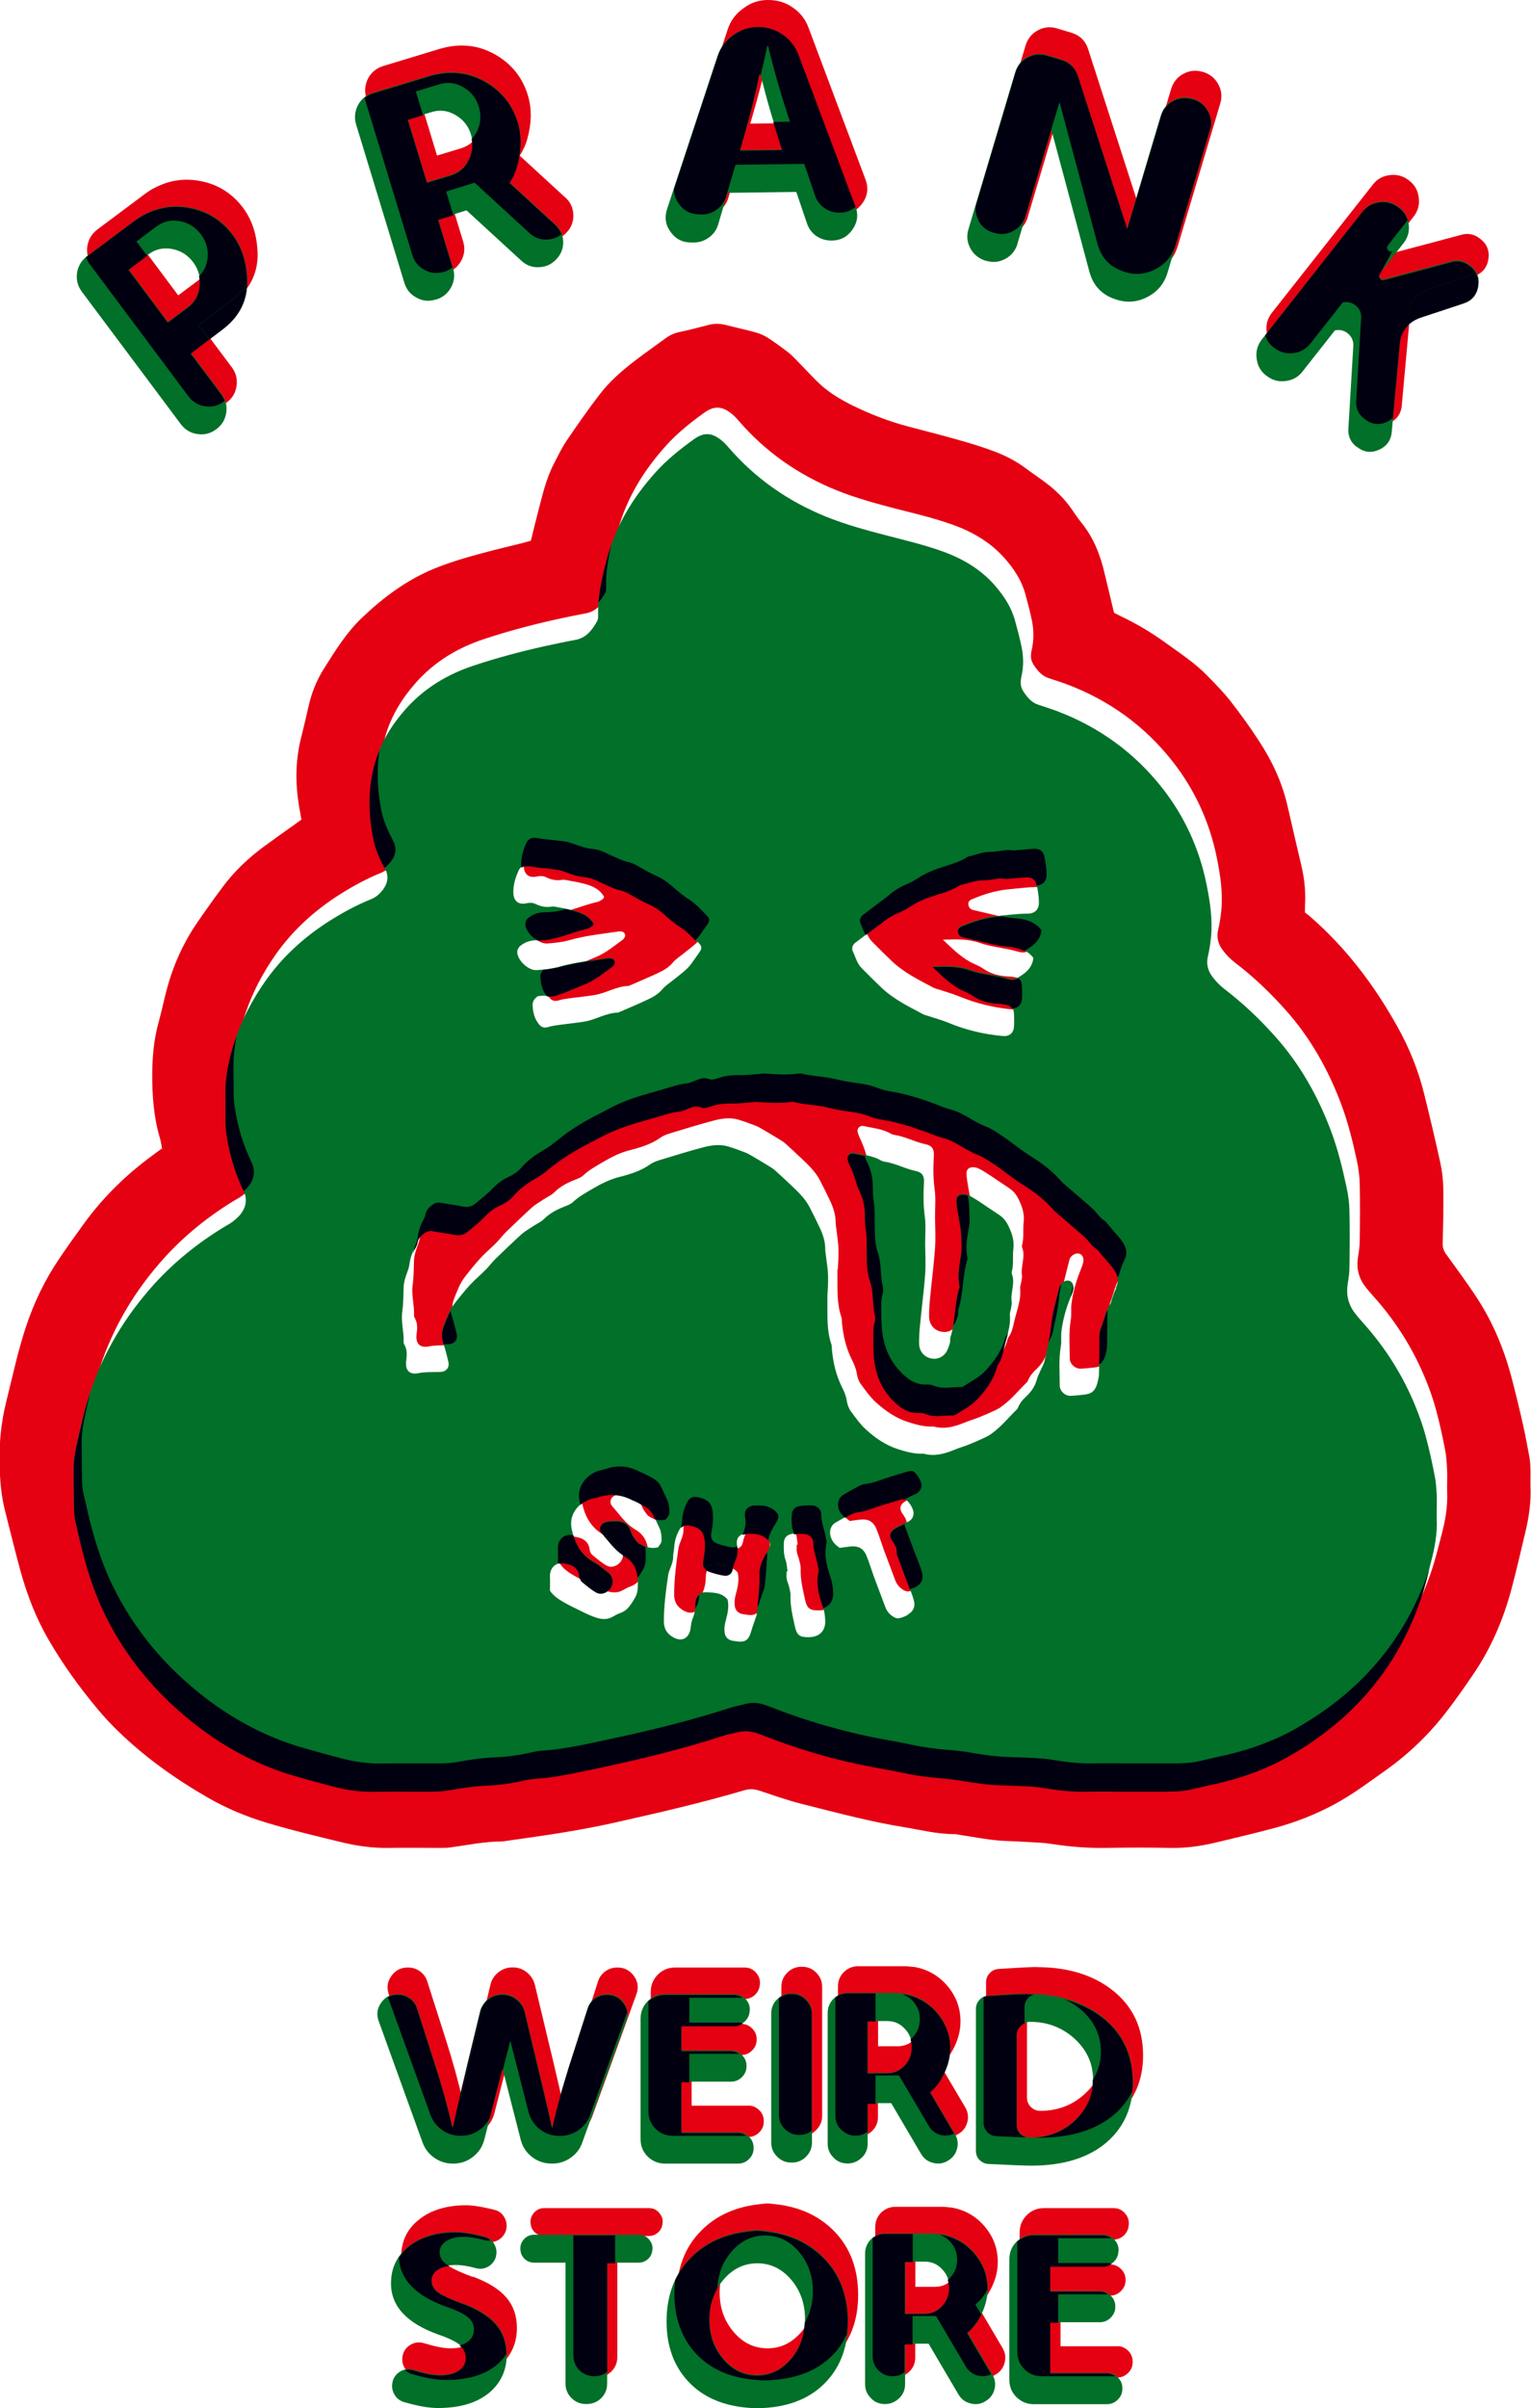 <?xml version="1.0" encoding="UTF-8"?><svg id="_レイヤー_2" xmlns="http://www.w3.org/2000/svg" viewBox="0 0 119.07 187.19"><defs><style>.cls-1{fill:#017028;}.cls-2{fill:#000010;}.cls-3{fill:#e50012;}</style></defs><g id="_レイヤー_1-2"><path class="cls-3" d="m12.61,89.34c-.05-.27-.08-.54-.15-.79-.5-1.66-.63-3.36-.62-5.09.01-1.35.13-2.67.49-3.98.34-1.24.57-2.51.99-3.73.48-1.4,1.13-2.73,1.96-3.95.65-.95,1.32-1.89,2.01-2.82.9-1.21,1.98-2.25,3.2-3.15.82-.6,1.65-1.19,2.48-1.78.15-.11.3-.22.47-.34-.03-.17-.05-.32-.08-.48-.4-2-.44-3.99.08-5.98.19-.75.37-1.51.54-2.27.23-1.06.62-2.06,1.19-2.97.89-1.41,1.77-2.84,2.98-3.99,1.66-1.58,3.48-2.94,5.62-3.82,1.52-.62,3.1-1.04,4.68-1.45.67-.17,1.35-.33,2.03-.5.26-.06.51-.14.81-.22.18-.73.35-1.46.54-2.18.34-1.29.63-2.61,1.25-3.81.31-.6.6-1.2.97-1.76.83-1.22,1.67-2.43,2.57-3.6.8-1.05,1.8-1.91,2.85-2.71.77-.58,1.56-1.14,2.34-1.71.31-.22.64-.37,1.02-.45.76-.16,1.51-.35,2.26-.55.45-.12.9-.12,1.35,0,.78.2,1.57.37,2.34.58.33.09.66.24.94.42.54.35,1.06.73,1.57,1.12.27.21.51.47.76.72.49.5.96,1.01,1.45,1.5.8.81,1.76,1.4,2.77,1.9,1.4.69,2.84,1.25,4.35,1.65,1.37.36,2.75.71,4.11,1.1.88.25,1.75.52,2.6.84.88.33,1.71.76,2.47,1.33.49.37,1.01.71,1.5,1.08.78.58,1.47,1.25,2.03,2.05.26.37.51.76.8,1.11.93,1.16,1.45,2.49,1.78,3.92.24,1.02.49,2.03.73,3.05.18.09.34.18.51.26,1.24.59,2.41,1.28,3.52,2.09,1.11.8,2.26,1.55,3.22,2.54.64.65,1.28,1.3,1.84,2.02.79,1.01,1.54,2.06,2.24,3.14,1,1.54,1.76,3.19,2.17,4.99.36,1.57.72,3.13,1.09,4.7.24,1.03.33,2.06.26,3.12,0,.11,0,.21,0,.44.11.08.28.21.44.35,2.78,2.42,4.97,5.33,6.76,8.54.93,1.67,1.64,3.43,2.09,5.29.43,1.74.85,3.49,1.23,5.24.15.68.23,1.38.24,2.07.02,1.42-.01,2.84-.05,4.26,0,.32.09.56.27.81.81,1.13,1.65,2.25,2.41,3.42,1.27,1.95,2.14,4.08,2.72,6.33.31,1.19.6,2.39.87,3.6.18.81.33,1.63.48,2.44.06.31.07.64.08.96.01.43-.01.86,0,1.29.06,1.24-.13,2.46-.42,3.66-.35,1.46-.68,2.92-1.07,4.37-.63,2.35-1.58,4.56-2.95,6.57-.69,1.02-1.4,2.03-2.16,3.01-1.34,1.73-2.91,3.23-4.69,4.49-1.27.9-2.51,1.83-3.88,2.58-1.49.81-3.06,1.43-4.69,1.87-1.55.42-3.12.78-4.68,1.16-1.15.27-2.31.43-3.5.4-1.64-.03-3.27-.03-4.91,0-1.45.03-2.89-.09-4.32-.31-.55-.09-1.12-.11-1.68-.14-.62-.04-1.23-.06-1.85-.09-1.18-.04-2.34-.29-3.51-.46-.16-.02-.32-.07-.48-.07-1.35,0-2.65-.33-3.98-.55-2.68-.43-5.29-1.15-7.91-1.8-1.11-.28-2.2-.67-3.29-1.03-.4-.13-.76-.15-1.17-.03-3.32.98-6.68,1.75-10.06,2.51-1.33.3-2.68.55-4.02.77-1.51.25-3.02.45-4.53.67-.08.01-.16.03-.24.03-1.35,0-2.66.28-3.99.46-.26.04-.53.04-.8.04-1.31,0-2.63-.02-3.94,0-1.27.03-2.51-.14-3.74-.44-1.98-.48-3.96-.95-5.91-1.54-1.57-.48-3.08-1.11-4.5-1.93-2.52-1.45-4.88-3.13-6.97-5.16-.54-.52-1.05-1.07-1.54-1.65-1.45-1.73-2.77-3.55-3.9-5.51-.96-1.66-1.64-3.43-2.15-5.27-.43-1.58-.82-3.16-1.22-4.75-.28-1.12-.38-2.27-.41-3.43-.05-1.67.1-3.32.5-4.94.28-1.14.55-2.29.84-3.44.21-.8.43-1.6.69-2.39.63-1.92,1.5-3.73,2.64-5.4.63-.93,1.29-1.85,1.95-2.76,1.49-2.03,3.27-3.76,5.3-5.24.21-.16.43-.32.67-.5Zm75.49,47.82c1.13,0,2.25,0,3.38,0,.67,0,1.34-.02,2-.18.7-.17,1.41-.32,2.11-.48,1.94-.45,3.8-1.14,5.53-2.13,4.92-2.82,8.39-6.86,10.21-12.26.3-.89.52-1.8.76-2.71.3-1.12.51-2.25.46-3.41-.02-.54.02-1.07,0-1.61-.03-.56-.05-1.13-.16-1.68-.2-1.05-.43-2.1-.71-3.13-.2-.75-.46-1.49-.75-2.21-.98-2.44-2.35-4.63-4.11-6.59-.23-.26-.46-.52-.67-.8-.51-.68-.67-1.44-.53-2.28.07-.42.13-.85.13-1.28.02-1.45.03-2.9,0-4.34-.01-.61-.09-1.23-.22-1.83-.32-1.49-.68-2.98-1.22-4.41-1.02-2.71-2.42-5.2-4.36-7.36-1.18-1.32-2.46-2.54-3.87-3.62-.36-.27-.69-.6-.96-.96-.38-.48-.53-1.04-.37-1.66.11-.47.18-.95.23-1.43.14-1.4-.07-2.78-.35-4.15-.57-2.79-1.72-5.29-3.48-7.52-2.15-2.71-4.86-4.67-8.08-5.9-.5-.19-1.01-.35-1.52-.52-.54-.18-.87-.59-1.17-1.05-.24-.37-.23-.74-.14-1.15.17-.74.17-1.5.02-2.24-.14-.71-.33-1.41-.52-2.1-.28-1.03-.85-1.9-1.54-2.7-1.14-1.32-2.59-2.15-4.21-2.72-1.39-.49-2.83-.83-4.25-1.19-1.58-.41-3.16-.84-4.68-1.45-2.96-1.2-5.51-2.97-7.6-5.39-.17-.2-.36-.4-.57-.57-.74-.59-1.35-.62-2.12-.07-1.07.77-2.1,1.59-2.98,2.57-1.73,1.92-3.05,4.06-3.74,6.58-.41,1.48-.77,2.96-.73,4.51,0,.16,0,.34-.07.47-.39.69-.84,1.31-1.7,1.47-.82.15-1.63.32-2.44.5-1.83.41-3.64.89-5.42,1.48-2.08.68-3.9,1.77-5.36,3.42-1.06,1.2-1.89,2.54-2.34,4.08-.58,1.97-.54,3.97-.15,5.97.16.83.51,1.58.9,2.32.31.59.23,1.13-.16,1.65-.25.33-.54.58-.93.74-1.12.45-2.18,1.03-3.2,1.67-1.97,1.25-3.67,2.78-5.02,4.7-.99,1.42-1.79,2.92-2.34,4.56-.49,1.44-.8,2.89-.76,4.41.02.64,0,1.29.01,1.93,0,.35.03.7.08,1.04.23,1.49.65,2.93,1.3,4.29.33.69.24,1.3-.21,1.88-.18.23-.41.42-.64.6-.21.16-.46.28-.68.42-2,1.22-3.82,2.68-5.4,4.42-2.26,2.5-3.96,5.32-5.02,8.53-.4,1.2-.67,2.43-.95,3.65-.17.73-.31,1.47-.3,2.23,0,.99.01,1.98.03,2.98,0,.35.04.7.11,1.04.23,1.02.46,2.04.74,3.04.39,1.4.87,2.76,1.5,4.07,1.7,3.52,4.17,6.42,7.26,8.79,2.27,1.74,4.78,3.06,7.54,3.86,1.03.3,2.06.58,3.1.85,1.02.26,2.05.4,3.1.38,1.47-.03,2.95,0,4.43-.01.45,0,.91-.02,1.36-.1.95-.16,1.9-.32,2.87-.36.94-.04,1.87-.15,2.79-.36.34-.08.68-.14,1.03-.17,1.75-.12,3.45-.52,5.15-.88,3.22-.68,6.42-1.47,9.56-2.49.3-.1.63-.14.94-.23.53-.15,1.07-.14,1.58.03.53.18,1.05.4,1.58.59,2.07.76,4.17,1.37,6.32,1.83,1.18.26,2.37.43,3.55.69.92.2,1.85.32,2.78.4.64.06,1.28.12,1.91.23.98.18,1.96.3,2.95.33.72.02,1.45.05,2.17.09.37.02.75.06,1.12.12,1.09.18,2.17.31,3.28.28.94-.02,1.88,0,2.82,0Z"/><path class="cls-3" d="m65.16,98.67c.02-.47.07-1.04.05-1.6-.01-.48-.1-.95-.15-1.43-.02-.21-.07-.42-.07-.64,0-.63-.21-1.21-.48-1.76-.24-.51-.49-1.01-.75-1.51-.37-.7-.94-1.22-1.51-1.76-.39-.37-.78-.73-1.18-1.09-.16-.14-.35-.25-.53-.36-.41-.25-.82-.5-1.24-.74-.18-.11-.37-.22-.57-.29-.42-.16-.85-.32-1.28-.45-.66-.2-1.33-.1-1.97.07-1.06.28-2.1.6-3.15.92-.33.1-.68.2-.96.4-.72.51-1.54.76-2.36.97-.77.19-1.46.54-2.12.93-.52.31-1.07.6-1.52,1.03-.19.18-.46.27-.71.37-.58.23-1.11.51-1.56.96-.22.22-.53.35-.79.52-.31.21-.64.39-.92.63-.69.63-1.37,1.28-2.04,1.93-.27.26-.49.57-.75.83-.39.4-.83.76-1.21,1.17-.43.47-.84.97-1.23,1.48-.4.51-.62,1.13-.85,1.72-.15.38-.19.83-.05,1.26.16.51.3,1.03.42,1.55.1.42-.14.74-.57.78-.16.02-.32,0-.48.01-.43.01-.85,0-1.28.09-.71.14-1.04-.23-.95-.96.06-.43.09-.85-.14-1.25-.04-.07-.07-.15-.06-.23.03-.77-.21-1.53-.11-2.31.09-.63.09-1.28.11-1.92.01-.38.12-.73.25-1.09.08-.22.17-.45.2-.69.06-.46.19-.88.41-1.28.09-.16.17-.34.2-.52.06-.32.28-.51.52-.69.19-.15.41-.21.68-.16.55.11,1.11.16,1.66.28.4.09.74,0,1.05-.25.45-.38.92-.75,1.32-1.17.36-.38.76-.67,1.23-.88.39-.18.73-.41,1.02-.75.47-.55,1.07-.97,1.7-1.33.38-.21.71-.47,1.04-.74,1-.82,2.09-1.48,3.24-2.06.33-.17.66-.35.99-.52.35-.18.71-.34,1.08-.49,1.15-.45,2.34-.73,3.51-1.09.44-.14.87-.25,1.33-.3.21-.02.41-.11.6-.2.35-.15.69-.27,1.08-.12.23.09.46.02.7-.07.56-.2,1.14-.25,1.73-.24.45.01.91-.05,1.36-.08.19-.01.37-.05.56-.04.9.06,1.81.12,2.71-.01.03,0,.06,0,.08,0,.88.23,1.81.22,2.68.44.6.15,1.2.25,1.81.33.51.07.99.17,1.47.36.34.14.72.22,1.08.28,1.19.2,2.33.57,3.46.99.37.14.74.3,1.13.4.53.13.99.39,1.45.66.41.24.84.49,1.28.66.48.19.89.47,1.31.75.73.49,1.4,1.06,2.15,1.53.9.56,1.76,1.21,2.47,2.03.05.06.11.11.18.17.67.57,1.34,1.15,2,1.72.18.16.36.32.51.51.19.23.37.45.62.61.13.08.22.23.32.35.23.26.46.52.68.79.17.21.34.41.48.64.25.42.3.84.06,1.3-.14.26-.22.55-.32.82-.05.15-.07.32-.16.45-.4.59-.49,1.3-.76,1.94-.07.16-.07.36-.07.55-.01.96,0,1.93-.03,2.89,0,.24-.06.48-.12.71-.17.65-.47.88-1.13.93-.32.03-.64.07-.95.08-.42.02-.85-.36-.85-.79,0-1.01-.09-2.02.08-3.03.07-.39,0-.81.05-1.2.11-.87.34-1.72.67-2.54.09-.22.18-.45.24-.68.09-.36-.07-.66-.34-.71-.25-.05-.6.15-.71.42-.01.02-.01.05-.02.08-.25,1.01-.55,2-.65,3.05-.08.9-.32,1.79-.5,2.68-.04.21-.16.4-.24.59-.13.3-.29.58-.37.89-.14.51-.43.92-.8,1.27-.26.24-.49.49-.63.83-.03.07-.07.15-.12.2-.71.69-1.32,1.48-2.17,2.02-.29.18-1.68.78-2.04.88-.23.07-.45.16-.68.25-.75.3-1.52.52-2.34.29-.05-.01-.11-.01-.16,0-.65.01-1.25-.16-1.87-.36-.94-.3-1.72-.85-2.44-1.49-.47-.42-.85-.96-1.23-1.48-.16-.23-.26-.54-.3-.82-.06-.38-.21-.71-.38-1.05-.45-.91-.68-1.89-.77-2.9-.01-.13,0-.28-.04-.4-.37-1.06-.3-2.17-.31-3.26,0-.13,0-.27,0-.49Zm3.57,3.52c0,.59.02,1.17.12,1.75.19,1.12.67,2.08,1.47,2.87.54.53,1.17.95,1.99.89.18-.01.38.04.55.11.68.27,1.38.06,2.07.09.08,0,.16-.03.23-.08.53-.35,1.13-.64,1.57-1.09.69-.7,1.29-1.5,1.59-2.48.03-.1.05-.22.11-.3.28-.38.36-.83.46-1.27.19-.82.53-1.62.45-2.5-.02-.18.06-.37.09-.55.02-.16.07-.32.05-.48-.11-.74.3-1.47.01-2.2-.02-.05-.01-.11,0-.16.16-.58.05-1.17.12-1.75.09-.73-.14-1.35-.47-1.97-.17-.32-.41-.55-.71-.75-.58-.38-1.15-.78-1.74-1.16-.2-.13-.41-.25-.63-.35-.12-.05-.26-.08-.39-.08-.32,0-.51.17-.5.49,0,.23.04.46.07.69.08.52.19,1.04.26,1.57.05.4.05.8.06,1.2,0,.21,0,.43-.02.64-.12.84-.32,1.68-.13,2.54.02.07-.03.15-.05.23-.35,1.24-.27,2.54-.66,3.77-.05.15,0,.33-.05.48-.08.25-.16.52-.31.73-.25.34-.63.52-1.05.46-.6-.08-1.01-.53-1.03-1.16-.01-.51.03-1.01.08-1.52.12-1.28.29-2.55.38-3.83.06-.8.01-1.61,0-2.41,0-.72.07-1.45-.03-2.16-.12-.88-.11-1.76-.06-2.64.03-.48-.15-.76-.62-.86-.84-.17-1.6-.61-2.45-.73-.1-.02-.21-.05-.3-.11-.65-.37-1.38-.42-2.08-.58-.3-.07-.54.17-.48.46.03.13.08.26.13.38.24.51.45,1.02.59,1.57.04.18.13.35.21.52.26.54.39,1.11.41,1.7.01.42,0,.86.07,1.27.09.51.07,1.01.08,1.52.01.82-.04,1.67.24,2.46.31.88.19,1.8.39,2.69.04.15.04.33,0,.48-.17.53-.1,1.06-.12,1.59Z"/><path class="cls-3" d="m46.98,69.71c-.35-.62-.96-.87-1.61-1.03-.39-.1-.78-.17-1.17-.24-.16-.03-.32-.07-.47-.05-.44.08-.85,0-1.24-.19-.25-.13-.5-.12-.77-.06-.57.12-.94-.17-.98-.74-.04-.63.14-1.22.39-1.78.14-.31.39-.47.79-.4.74.12,1.49.16,2.23.27.29.04.57.15.84.25.43.15.85.3,1.31.33.63.05,1.16.4,1.72.63.32.13.63.31.96.37.3.06.55.17.81.32.49.28.97.57,1.49.79.53.23.96.57,1.38.95.36.32.74.62,1.14.88.53.34.94.8,1.37,1.24.25.25.23.43.03.71-.2.28-.4.57-.6.85-.36.51-.88.85-1.35,1.24-.31.26-.67.47-.92.77-.33.39-.73.62-1.17.82-.7.33-1.42.63-2.13.94-.05.02-.1.05-.15.06-.93.02-1.72.55-2.61.7-.58.1-1.16.15-1.75.23-.37.05-.74.09-1.1.2-.28.08-.48.01-.65-.17-.39-.44-.52-.99-.54-1.56,0-.27.15-.51.42-.68.19,0,.41-.07.61-.02.42.11.79-.01,1.16-.16.69-.28,1.39-.55,2.07-.85.71-.32,1.31-.83,1.94-1.28.06-.04.1-.12.15-.19.1-.17,0-.41-.2-.44-.08-.01-.16-.03-.24-.02-1.29.19-2.59.32-3.86.68-.56.16-1.15.22-1.74.26-.62.04-1.44-.72-1.5-1.34-.02-.27.11-.46.32-.61.36-.27.8-.38,1.21-.37,1.38.02,2.59-.62,3.89-.91.15-.03.29-.14.42-.22.04-.02.05-.09.1-.17Z"/><path class="cls-3" d="m73.34,73.05c.8.76,1.48,1.44,2.37,1.85.27.12.54.24.78.41.64.44,1.36.59,2.12.6.08,0,.16.02.24.04.66.1.81.27.83.95,0,.29.02.59-.01.88-.05.49-.39.74-.88.69-1.47-.13-2.88-.47-4.25-1.04-.49-.2-1.01-.34-1.52-.51-.15-.05-.31-.08-.45-.16-1.13-.6-2.29-1.17-3.23-2.07-.52-.5-1.03-1-1.54-1.52-.34-.35-.45-.84-.66-1.27-.12-.25-.03-.52.22-.71.53-.4,1.06-.81,1.6-1.21.11-.08.22-.15.32-.24.46-.43.99-.72,1.56-.96.37-.15.7-.38,1.04-.59.37-.22.74-.39,1.15-.53.82-.3,1.7-.47,2.45-.97.57-.12,1.11-.36,1.71-.37.35,0,.69-.05,1.03-.11.21-.04.41-.05.63-.02.28.04.58-.02.87-.04.32-.02.64-.07.96-.07.42,0,.66.18.75.59.1.47.18.95.18,1.43,0,.54-.33.85-.88.85-.78,0-1.55.11-2.32.18-.97.09-1.88.38-2.77.75-.17.07-.35.17-.33.41.02.24.16.4.39.45.78.19,1.56.36,2.34.55.42.1.84.15,1.26.19.73.07,1.4.29,1.88.91-.09.79-.62,1.19-1.2,1.53-.26.16-.58.13-.86.04-.97-.29-2-.33-2.96-.68-.39-.14-.83-.2-1.25-.24-.47-.04-.94,0-1.57,0Z"/><path class="cls-3" d="m51.96,118.21c-.61.14-1.03-.08-1.42-.3-.2-.11-.34-.33-.47-.53-.1-.15-.17-.33-.23-.51-.19-.54-.59-.73-1.12-.73-.24,0-.48.01-.72.05-.46.08-.69.56-.38.9.57.63,1.02,1.36,1.8,1.81.66.38.99,1.02.99,1.82,0,1.01,0,1.1-.52,1.88-.21.32-.46.58-.84.71-.2.07-.39.17-.58.28-.4.24-.82.23-1.24.1-.33-.1-.65-.24-.96-.39-.69-.35-1.4-.65-2.05-1.09-.28-.19-.49-.4-.65-.63,0-.38.02-.72,0-1.06-.04-.7.45-1.19,1.13-1.07.59.1,1.08.32,1.16,1.02.02.15.1.32.22.41.35.29.7.59,1.09.81.54.32,1.3-.2,1.28-.84-.01-.28-.11-.53-.34-.7-.36-.28-.7-.58-1.1-.8-1.04-.58-1.55-1.49-1.76-2.63-.23-1.23.74-2.07,1.54-2.31.18-.05.37-.07.54-.13.91-.31,1.78-.22,2.63.23.05.03.1.04.15.06,1.57.74,1.29.72,1.98,2.14.14.29.17.66.16.99,0,.18-.19.36-.28.52Z"/><path class="cls-3" d="m57.39,122.26c-.43-.54-1.05-.54-1.62-.57-.58-.03-.87.3-.88.9,0,.41-.07.79-.23,1.17-.1.24-.12.52-.16.78-.12.75-.7,1.03-1.36.64-.46-.27-.71-.64-.71-1.23,0-1.2.16-2.39.33-3.57.07-.5.41-.93.39-1.46,0-.26.08-.52.09-.79.03-.44.16-.84.35-1.22.22-.44.51-.53.99-.41.8.21,1.08.57,1.04,1.79-.01.35-.09.69-.14,1.03-.05.38.13.63.46.75.37.13.76.24,1.15.3.36.06.63-.14.69-.51.05-.27.15-.5.25-.75.12-.32.17-.65.1-1.02-.12-.6.16-.93.75-.98.57-.05,1.13,0,1.58.42.25.23.3.4.17.71-.09.19-.21.37-.32.55-.27.47-.46.94-.45,1.51.01,1-.11,2.01-.2,3.01-.02.21-.12.41-.18.61-.1.3-.21.6-.3.91-.18.61-.48.79-1.14.68-.11-.02-.21-.03-.32-.05-.36-.08-.55-.33-.58-.68-.03-.29.01-.58.09-.87.15-.54.27-1.09.15-1.64Z"/><path class="cls-3" d="m66.1,118.24c-.32-.23-.56-.46-.68-.82-.16-.47-.02-.94.4-1.17.4-.22.79-.45,1.19-.66.16-.08.35-.14.53-.16.43-.04.83-.18,1.23-.33.68-.24,1.37-.43,2.06-.64.1-.03.21-.04.31-.02.27.06.72.73.71,1.1,0,.35-.2.59-.54.72-.3.12-.59.26-.87.42-.44.25-.53.6-.24,1,.21.29.37.58.33.95,0,.05.02.1.04.15.28.75.56,1.5.84,2.25.16.43.34.84.46,1.28.14.5-.05.9-.51,1.14-.21.11-.44.2-.67.25-.12.03-.27-.02-.38-.08-.31-.17-.55-.43-.68-.77-.3-.8-.6-1.6-.9-2.4-.19-.53-.35-1.06-.56-1.58-.24-.61-.66-.83-1.34-.74-.24.03-.48.06-.76.1Z"/><path class="cls-3" d="m62.04,120.06c-.05-.29-.05-.59-.15-.86-.16-.44-.15-.89-.14-1.35.02-.39.24-.64.64-.7.32-.04.64-.06.96-.04.36.02.69.31.69.66,0,.63.25,1.2.35,1.8.03.16.1.32.06.47-.21.92,0,1.78.31,2.65.13.37.19.78.21,1.18.04.82-.45,1.3-1.27,1.31-.72.01-.94-.14-1.1-.88-.17-.78-.36-1.56-.33-2.37.01-.23-.07-.47-.12-.7-.05-.21-.15-.4-.18-.61-.03-.18,0-.37,0-.56.02,0,.04,0,.07,0Z"/><path class="cls-3" d="m15.65,25.37l2.37,3.17c.33.44.45.92.38,1.45-.08.54-.33.97-.76,1.29l-.03.02c-.44.33-.92.45-1.45.37-.53-.07-.96-.33-1.29-.76l-7.7-10.3c-.33-.44-.45-.93-.38-1.46.08-.54.35-.98.78-1.31l3.72-2.78c.18-.13.38-.27.62-.4l.1-.05c1.17-.62,2.41-.79,3.71-.51,1.31.28,2.37.97,3.18,2.05.66.88,1.03,1.95,1.12,3.22.13,1.69-.5,3.06-1.88,4.12l-2.49,1.89Zm-1.79-2.41l1.55-1.16c.54-.4.84-.94.92-1.62.08-.68-.09-1.31-.51-1.87-.43-.57-.98-.91-1.66-1.03-.67-.12-1.28.02-1.81.42l-1.55,1.16,3.06,4.1Z"/><path class="cls-3" d="m43.97,15.35c.39.36.6.8.62,1.34.02.52-.15.98-.51,1.37l-.03.03c-.36.38-.8.59-1.33.61-.53.03-.99-.14-1.38-.5l-4.27-3.92-2.21.69,1.16,3.8c.16.52.11,1.01-.14,1.48-.26.48-.64.8-1.16.96h-.04c-.52.17-1.02.12-1.49-.14-.48-.25-.79-.63-.95-1.15l-3.75-12.31c-.16-.52-.11-1.03.14-1.52.26-.48.66-.8,1.18-.96l4.45-1.35c.21-.06.45-.12.72-.16l.11-.02c1.31-.19,2.53.07,3.66.78,1.14.72,1.91,1.73,2.3,3.02.32,1.04.3,2.17-.04,3.4-.12.45-.32.88-.59,1.3l3.54,3.25Zm-9.97-3.26l1.85-.56c.64-.2,1.11-.6,1.41-1.21.31-.62.36-1.26.15-1.93-.2-.67-.61-1.18-1.21-1.52-.59-.35-1.21-.43-1.85-.23l-1.85.56,1.49,4.89Z"/><path class="cls-3" d="m67.31,13.95c.24.63.18,1.24-.21,1.81-.39.57-.93.86-1.61.87h-.05c-.43,0-.82-.12-1.17-.36-.35-.25-.59-.58-.72-.98l-.83-2.44-5.35.07-.72,2.44c-.12.42-.35.76-.7,1.01-.35.27-.74.4-1.17.41h-.21c-.68.01-1.22-.26-1.62-.81-.4-.54-.49-1.14-.28-1.79l3.92-11.88c.22-.67.61-1.21,1.18-1.62C58.35.23,58.99,0,59.7,0h.04c.7,0,1.34.18,1.91.58.58.39.99.92,1.23,1.57l4.43,11.8Zm-5.67-4.39v-.02c-.69-2.04-1.26-4-1.71-5.86h-.07c-.29,1.49-.79,3.47-1.51,5.93l3.29-.04Z"/><path class="cls-3" d="m79.94,16.87c-.16.52-.47.92-.95,1.18-.48.26-.98.31-1.5.15h-.04c-.52-.17-.92-.48-1.18-.96-.26-.48-.31-.98-.15-1.5l3.64-12.2c.16-.52.47-.92.95-1.18.48-.26.98-.31,1.5-.15l1.1.33c.67.2,1.11.63,1.32,1.29l3.83,11.87,2.62-8.78c.16-.52.47-.92.95-1.18.49-.26.99-.31,1.5-.15h.04c.52.17.92.48,1.18.96.26.48.31.98.15,1.5l-3.3,11.08c-.25.83-.75,1.45-1.52,1.86-.76.41-1.56.5-2.38.25l-.06-.02c-1.11-.33-1.82-1.06-2.12-2.19l-2.95-11.01-2.64,8.85Z"/><path class="cls-3" d="m106.29,32.66c-.48-.37-.68-.86-.63-1.46l.38-6.37c.02-.39-.11-.71-.4-.96-.29-.25-.63-.34-1.01-.26h-.02s-2.52,3.2-2.52,3.2c-.34.44-.79.68-1.34.74-.54.07-1.04-.07-1.47-.41l-.03-.02c-.44-.34-.68-.79-.74-1.34-.07-.54.07-1.04.41-1.47l7.85-9.96c.34-.44.79-.68,1.33-.74.54-.07,1.04.07,1.47.41l.03.02c.44.34.68.79.74,1.34.07.54-.07,1.04-.41,1.47l-1.81,2.3c-.09.12-.1.24-.02.36.08.12.2.16.34.13l5.11-1.36c.57-.19,1.08-.1,1.55.27l.04.03c.52.41.72.94.61,1.59-.11.66-.49,1.09-1.12,1.3l-3.32,1.1c-1.02.34-1.58,1.05-1.67,2.12l-.62,6.83c-.06.66-.4,1.12-1.01,1.39-.6.26-1.17.19-1.69-.23l-.03-.02Z"/><path class="cls-3" d="m48.03,152.94c.54,0,.96.22,1.28.67.31.44.37.91.18,1.42l-3.41,9.43c-.17.5-.48.9-.91,1.2-.43.3-.91.45-1.43.45h-.04c-.57,0-1.09-.17-1.54-.52-.45-.35-.74-.8-.88-1.36l-1.41-5.52-1.41,5.52c-.14.56-.44,1.01-.89,1.36-.45.35-.96.52-1.53.52h-.04c-.52,0-1-.15-1.43-.45-.43-.3-.74-.7-.92-1.2l-3.41-9.43c-.18-.51-.12-.98.19-1.42.31-.45.74-.67,1.28-.67h.04c.34,0,.64.1.92.3.27.2.46.46.56.78l1.45,4.54c.52,1.63.95,3.18,1.29,4.66h.06c.19-.93.89-3.9,2.11-8.93.09-.39.3-.72.62-.98.32-.25.69-.38,1.09-.38h.03c.41,0,.78.13,1.09.38.32.26.53.58.63.98,1.21,5.02,1.92,8,2.11,8.93h.06c.34-1.48.76-3.04,1.28-4.66l1.46-4.54c.1-.32.29-.58.56-.78.28-.2.58-.3.92-.3h.04Z"/><path class="cls-3" d="m58.2,163.67c.33,0,.61.12.84.35.24.23.36.52.36.85v.04c0,.34-.12.62-.36.85-.23.23-.51.35-.84.35h-5.69c-.52,0-.97-.18-1.35-.55-.37-.37-.55-.82-.55-1.35v-9.37c0-.52.18-.97.55-1.35.37-.37.82-.55,1.35-.55h5.39c.39,0,.7.15.94.45.24.3.32.64.23,1.02v.04c-.07.28-.21.5-.43.68-.22.17-.47.26-.76.26h-4.09v1.93h3.86c.33,0,.61.12.84.35.24.23.36.51.36.84v.03c0,.33-.12.61-.36.85-.23.23-.51.35-.84.35h-3.86v3.94h4.4Z"/><path class="cls-3" d="m63.94,164.46c0,.44-.16.81-.46,1.11-.3.31-.67.46-1.11.46h-.03c-.44,0-.81-.15-1.11-.46-.31-.3-.46-.67-.46-1.11v-10.01c0-.44.15-.81.46-1.11.3-.31.67-.46,1.11-.46h.03c.44,0,.81.15,1.11.46.31.3.46.67.46,1.11v10.01Z"/><path class="cls-3" d="m75.07,163.81c.21.36.27.75.16,1.15-.1.4-.34.71-.7.92l-.03.02c-.36.21-.74.26-1.14.15-.41-.1-.72-.34-.93-.7l-2.32-3.94h-1.83v3.15c0,.43-.15.79-.45,1.08s-.67.46-1.09.46h-.03c-.43,0-.8-.15-1.09-.46-.3-.3-.45-.66-.45-1.08v-10.15c0-.43.15-.8.45-1.11.31-.3.68-.46,1.11-.46h3.67c.17,0,.37.02.58.05h.09c1.03.17,1.89.65,2.58,1.44.7.81,1.05,1.74,1.05,2.81,0,.86-.27,1.71-.81,2.56-.19.31-.44.59-.75.84l1.93,3.27Zm-6.78-4.75h1.53c.53,0,.98-.2,1.35-.59.37-.39.56-.87.56-1.42s-.19-1.03-.56-1.42c-.37-.4-.82-.6-1.35-.6h-1.53v4.04Z"/><path class="cls-3" d="m80.64,152.91c2.38,0,4.33.59,5.85,1.77,1.61,1.25,2.41,2.95,2.41,5.09,0,1.92-.66,3.46-1.99,4.64-1.42,1.24-3.39,1.86-5.92,1.86-.45,0-1.55-.04-3.31-.13-.28-.01-.51-.12-.71-.31-.19-.19-.28-.43-.28-.71v-11.05c0-.26.09-.49.28-.69.18-.2.41-.31.68-.33,1.53-.1,2.53-.15,3-.15Zm.27,11.17c1.35,0,2.5-.44,3.46-1.32.96-.88,1.43-1.94,1.43-3.18s-.48-2.3-1.43-3.17c-.96-.88-2.11-1.32-3.46-1.32h0c-.28,0-.53.1-.74.3-.2.2-.3.44-.3.73v6.93c0,.28.1.53.3.73.21.2.45.3.74.3h0Z"/><path class="cls-3" d="m36.76,176.96c1.19.44,2.06.98,2.61,1.62.55.64.83,1.43.83,2.37,0,1.14-.4,2.08-1.2,2.83-.95.88-2.34,1.33-4.16,1.33-.68,0-1.56-.15-2.62-.46-.34-.1-.59-.3-.76-.6-.17-.3-.22-.62-.14-.96v-.03c.1-.36.31-.63.63-.81.32-.18.66-.22,1.02-.11.86.26,1.54.4,2.05.4.63,0,1.13-.12,1.48-.37.36-.24.54-.57.54-1,0-.37-.16-.69-.48-.96-.32-.26-.88-.54-1.68-.81-2.45-.88-3.68-2.2-3.68-3.97,0-1.2.46-2.17,1.39-2.9.93-.74,2.15-1.11,3.66-1.11.54,0,1.27.12,2.19.35.35.08.61.28.78.58.18.31.23.64.14.98v.03c-.11.33-.3.58-.6.76-.3.17-.62.21-.95.12-.61-.17-1.14-.25-1.6-.25-.6,0-1.07.13-1.4.38-.3.23-.45.5-.45.83,0,.38.19.7.57.96.31.21.92.49,1.83.83Z"/><path class="cls-3" d="m41.29,172.98c-.08-.34-.02-.64.19-.92.22-.28.5-.42.85-.42h8.14c.35,0,.63.14.84.42.22.28.28.58.19.92v.02c-.06.24-.19.44-.39.59-.19.15-.41.22-.66.22h-2.44v9.39c0,.45-.15.83-.46,1.14-.32.31-.7.46-1.14.46h-.03c-.45,0-.83-.15-1.14-.46-.32-.32-.47-.7-.47-1.14v-9.39h-2.44c-.25,0-.46-.07-.66-.22-.19-.15-.32-.35-.38-.59v-.02Z"/><path class="cls-3" d="m60.14,171.32c1.94.18,3.5.87,4.7,2.08,1.26,1.27,1.9,2.93,1.9,4.99,0,1.89-.55,3.44-1.66,4.64-1.17,1.27-2.82,1.97-4.93,2.08-.14.01-.24.02-.3.02h-.32c-.06,0-.16,0-.29-.02-2.12-.12-3.76-.81-4.94-2.08-1.11-1.2-1.67-2.75-1.67-4.64,0-2.05.63-3.71,1.9-4.99,1.19-1.21,2.76-1.9,4.7-2.08.2-.03.35-.04.46-.04.1,0,.25.01.45.04Zm-.45,11.22c1.03,0,1.9-.42,2.63-1.27.72-.85,1.08-1.87,1.08-3.07s-.36-2.22-1.08-3.07c-.73-.85-1.61-1.27-2.63-1.27s-1.91.42-2.63,1.27c-.73.85-1.09,1.87-1.09,3.07s.36,2.22,1.09,3.07c.72.85,1.6,1.27,2.63,1.27Z"/><path class="cls-3" d="m77.97,182.51c.21.36.27.75.16,1.15-.1.4-.34.71-.7.92l-.03.02c-.36.21-.74.26-1.14.15-.41-.1-.72-.34-.93-.7l-2.32-3.94h-1.83v3.15c0,.43-.15.79-.45,1.08s-.67.46-1.09.46h-.03c-.43,0-.8-.15-1.09-.46-.3-.3-.45-.66-.45-1.08v-10.15c0-.43.15-.8.45-1.11.31-.3.68-.46,1.11-.46h3.67c.17,0,.37.02.58.05h.09c1.03.17,1.89.65,2.58,1.44.7.81,1.05,1.74,1.05,2.81,0,.86-.27,1.71-.81,2.56-.19.31-.44.59-.75.84l1.93,3.27Zm-6.78-4.75h1.53c.53,0,.98-.2,1.35-.59.37-.39.56-.87.56-1.42s-.19-1.03-.56-1.42c-.37-.4-.82-.6-1.35-.6h-1.53v4.04Z"/><path class="cls-3" d="m86.89,182.37c.33,0,.61.12.84.35.24.23.36.52.36.85v.04c0,.34-.12.62-.36.85-.23.23-.51.35-.84.35h-5.69c-.52,0-.97-.18-1.35-.55-.37-.37-.55-.82-.55-1.35v-9.37c0-.52.18-.97.55-1.35.37-.37.82-.55,1.35-.55h5.39c.39,0,.7.15.94.45.24.3.32.64.23,1.02v.04c-.07.28-.21.5-.43.68-.22.17-.47.26-.76.26h-4.09v1.93h3.86c.33,0,.61.12.84.35.24.23.36.51.36.84v.03c0,.33-.12.61-.36.85s-.51.35-.84.35h-3.86v3.94h4.4Z"/><path class="cls-1" d="m77.65,94.4c-.58-.38-1.15-.78-1.74-1.16-.2-.13-.41-.25-.63-.35-.12-.05-.26-.08-.39-.08-.32,0-.51.17-.5.49,0,.23.04.46.07.69.08.52.19,1.04.26,1.57.05.4.05.8.06,1.2,0,.21,0,.43-.02.64-.12.84-.32,1.68-.13,2.54.02.07-.03.15-.05.23-.35,1.23-.27,2.54-.66,3.77-.05.15,0,.33-.05.48-.08.25-.16.52-.31.73-.25.34-.63.52-1.05.46-.6-.08-1.01-.53-1.03-1.16-.01-.51.03-1.01.08-1.52.12-1.28.29-2.55.39-3.83.06-.8.01-1.61,0-2.41,0-.72.07-1.45-.03-2.16-.12-.88-.11-1.76-.06-2.64.03-.48-.15-.76-.62-.86-.84-.17-1.6-.61-2.45-.73-.1-.02-.21-.05-.3-.11-.65-.37-1.38-.42-2.08-.58-.3-.07-.54.17-.48.46.03.13.08.26.13.38.24.51.45,1.02.59,1.57.04.18.13.35.21.52.26.54.39,1.11.41,1.7.01.42,0,.86.07,1.27.09.51.07,1.01.08,1.52.01.82-.04,1.67.24,2.46.31.88.19,1.8.39,2.69.04.15.04.33,0,.48-.17.53-.1,1.06-.12,1.59,0,.59.02,1.17.12,1.75.19,1.12.67,2.08,1.47,2.87.54.53,1.17.95,1.99.89.18-.01.38.04.55.11.68.27,1.38.06,2.07.09.08,0,.16-.03.23-.08.53-.35,1.13-.64,1.57-1.09.69-.7,1.29-1.5,1.59-2.48.03-.1.05-.22.11-.3.28-.38.36-.83.46-1.27.19-.82.53-1.62.45-2.5-.02-.18.06-.37.09-.55.02-.16.07-.32.05-.48-.11-.74.3-1.47.01-2.2-.02-.05-.01-.11,0-.16.16-.58.05-1.17.12-1.75.09-.73-.14-1.35-.47-1.97-.17-.32-.41-.55-.71-.75Z"/><path class="cls-1" d="m111.75,116.45c-.03-.56-.05-1.13-.16-1.68-.2-1.05-.43-2.1-.71-3.13-.2-.75-.46-1.49-.75-2.21-.98-2.44-2.35-4.63-4.11-6.59-.23-.26-.46-.52-.67-.8-.51-.68-.67-1.44-.53-2.28.07-.42.13-.85.13-1.28.02-1.45.03-2.9,0-4.34-.01-.61-.09-1.23-.22-1.83-.32-1.49-.68-2.98-1.22-4.41-1.02-2.71-2.42-5.2-4.36-7.36-1.18-1.32-2.46-2.54-3.87-3.62-.36-.27-.69-.6-.96-.96-.38-.48-.53-1.04-.37-1.66.11-.47.18-.95.23-1.43.14-1.4-.07-2.78-.35-4.15-.57-2.79-1.72-5.29-3.48-7.52-2.15-2.71-4.86-4.67-8.08-5.9-.5-.19-1.01-.35-1.52-.52-.54-.18-.87-.59-1.17-1.05-.24-.37-.23-.74-.14-1.15.17-.74.17-1.5.02-2.24-.14-.71-.33-1.41-.52-2.1-.28-1.03-.85-1.9-1.54-2.7-1.14-1.32-2.59-2.15-4.21-2.72-1.39-.49-2.83-.83-4.25-1.2-1.58-.41-3.16-.84-4.68-1.45-2.96-1.2-5.51-2.97-7.6-5.39-.17-.2-.36-.4-.57-.57-.74-.59-1.35-.62-2.12-.07-1.07.77-2.1,1.59-2.98,2.57-1.73,1.92-3.05,4.06-3.74,6.58-.41,1.48-.77,2.96-.73,4.51,0,.16,0,.34-.07.47-.39.69-.84,1.31-1.7,1.47-.82.15-1.63.32-2.44.5-1.83.41-3.64.89-5.42,1.48-2.08.68-3.9,1.77-5.36,3.42-1.06,1.2-1.89,2.54-2.34,4.08-.58,1.97-.54,3.97-.15,5.97.16.83.51,1.58.9,2.32.31.59.23,1.13-.16,1.65-.25.33-.54.58-.93.74-1.12.45-2.18,1.03-3.2,1.67-1.97,1.25-3.67,2.78-5.02,4.7-.99,1.42-1.79,2.92-2.34,4.56-.49,1.44-.8,2.89-.76,4.41.02.64,0,1.29.01,1.93,0,.35.03.7.08,1.04.23,1.49.65,2.93,1.3,4.29.33.69.24,1.3-.21,1.88-.18.23-.41.42-.64.6-.21.16-.46.28-.68.42-2,1.22-3.82,2.68-5.4,4.42-2.26,2.5-3.96,5.32-5.02,8.53-.4,1.2-.67,2.43-.95,3.65-.17.73-.31,1.47-.3,2.23,0,.99.01,1.98.03,2.98,0,.35.04.7.11,1.04.23,1.02.46,2.04.74,3.04.39,1.4.87,2.76,1.5,4.07,1.7,3.52,4.17,6.42,7.26,8.79,2.27,1.75,4.78,3.06,7.54,3.86,1.03.3,2.06.58,3.1.85,1.02.26,2.05.4,3.1.38,1.47-.03,2.95,0,4.43-.01.45,0,.91-.02,1.36-.1.95-.16,1.9-.32,2.87-.36.94-.04,1.87-.15,2.79-.36.34-.08.68-.15,1.03-.17,1.75-.12,3.45-.52,5.15-.88,3.22-.68,6.42-1.47,9.56-2.49.3-.1.63-.14.94-.23.53-.15,1.07-.14,1.58.03.53.18,1.05.4,1.58.59,2.07.76,4.17,1.37,6.32,1.83,1.18.26,2.37.43,3.55.69.92.2,1.85.32,2.78.4.64.06,1.28.12,1.91.23.98.18,1.96.3,2.95.33.72.02,1.45.05,2.17.09.37.02.75.06,1.12.12,1.09.18,2.17.31,3.28.28.94-.02,1.88,0,2.82,0,1.13,0,2.25,0,3.38,0,.67,0,1.34-.02,2-.18.7-.17,1.41-.32,2.11-.48,1.94-.45,3.8-1.14,5.53-2.13,4.92-2.82,8.39-6.86,10.21-12.26.3-.89.52-1.8.76-2.71.3-1.12.51-2.25.46-3.41-.02-.54.02-1.07,0-1.61Zm-45.2-43.19c.53-.4,1.06-.81,1.6-1.21.11-.08.22-.15.32-.24.46-.43.99-.72,1.56-.96.37-.15.7-.38,1.04-.59.37-.22.74-.39,1.15-.53.82-.3,1.7-.47,2.45-.97.57-.12,1.11-.36,1.71-.37.35,0,.69-.05,1.03-.11.21-.04.41-.05.63-.02.28.04.58-.02.87-.04.32-.02.64-.07.96-.07.42,0,.66.18.75.59.1.47.18.95.18,1.43,0,.54-.33.85-.88.85-.78,0-1.55.11-2.32.18-.97.09-1.88.38-2.77.75-.17.07-.35.17-.33.41.02.25.16.4.39.45.78.19,1.56.36,2.34.55.42.1.84.15,1.26.19.73.07,1.4.29,1.88.91-.09.79-.62,1.19-1.2,1.53-.26.16-.58.13-.86.04-.97-.29-2-.33-2.96-.68-.39-.14-.83-.2-1.25-.24-.47-.04-.94,0-1.57,0,.8.76,1.48,1.44,2.37,1.85.27.12.54.24.78.41.64.44,1.36.59,2.12.6.08,0,.16.02.24.04.66.1.81.27.83.95,0,.29.02.59-.01.88-.05.49-.39.74-.88.69-1.47-.13-2.88-.47-4.25-1.04-.49-.2-1.01-.34-1.52-.51-.15-.05-.31-.08-.45-.16-1.13-.6-2.29-1.17-3.23-2.07-.52-.5-1.03-1-1.54-1.52-.34-.35-.45-.84-.66-1.27-.12-.25-.03-.52.22-.71Zm-26.23-5.57c.14-.31.39-.47.79-.4.74.12,1.49.16,2.23.27.29.04.57.15.84.25.43.15.85.3,1.31.33.63.05,1.16.4,1.72.63.32.13.63.31.96.37.3.06.55.17.81.32.49.28.97.57,1.49.79.53.23.96.57,1.38.95.36.32.74.62,1.14.88.53.34.94.8,1.37,1.24.25.25.23.43.03.71-.2.28-.4.57-.6.85-.36.51-.88.85-1.35,1.24-.31.26-.67.47-.92.77-.33.39-.73.62-1.17.82-.7.33-1.42.63-2.13.94-.05.02-.1.05-.15.06-.93.02-1.72.55-2.61.7-.58.1-1.16.15-1.75.23-.37.05-.74.09-1.1.2-.28.08-.48.01-.65-.17-.39-.44-.52-.99-.54-1.56,0-.27.15-.51.42-.68.19,0,.41-.07.61-.02.42.11.79-.01,1.16-.16.69-.28,1.39-.55,2.07-.85.71-.32,1.31-.83,1.94-1.28.06-.04.1-.12.15-.19.1-.17,0-.41-.2-.44-.08-.01-.16-.03-.24-.02-1.29.19-2.59.32-3.86.68-.56.16-1.15.22-1.74.26-.62.04-1.44-.72-1.5-1.34-.02-.27.11-.46.32-.61.36-.27.8-.38,1.21-.37,1.38.02,2.59-.62,3.89-.91.15-.03.29-.14.42-.22.04-.02.05-.09.1-.17-.35-.62-.96-.87-1.61-1.03-.39-.1-.78-.17-1.17-.24-.16-.03-.32-.07-.47-.05-.44.08-.85,0-1.24-.19-.25-.13-.5-.12-.77-.06-.57.12-.94-.17-.98-.74-.04-.63.14-1.22.39-1.78Zm10.84,52.59c-.61.14-1.03-.08-1.42-.3-.2-.11-.34-.33-.47-.53-.1-.15-.17-.33-.23-.51-.19-.54-.59-.73-1.12-.73-.24,0-.48.01-.72.05-.46.08-.69.56-.38.9.57.63,1.02,1.36,1.8,1.81.66.38.99,1.02.99,1.82,0,1.01,0,1.1-.52,1.88-.21.31-.46.58-.84.71-.2.07-.39.17-.58.28-.4.24-.82.23-1.24.1-.33-.1-.65-.24-.96-.39-.69-.35-1.4-.65-2.05-1.09-.28-.19-.49-.4-.65-.63,0-.38.02-.72,0-1.06-.04-.7.45-1.19,1.13-1.07.59.1,1.08.32,1.16,1.02.02.15.1.32.22.41.35.29.7.59,1.09.81.54.32,1.3-.2,1.28-.84-.01-.28-.11-.53-.34-.7-.36-.28-.7-.58-1.1-.8-1.04-.58-1.55-1.49-1.76-2.63-.23-1.23.74-2.07,1.54-2.31.18-.05.37-.07.54-.13.91-.31,1.78-.22,2.63.23.05.03.1.04.15.06,1.57.74,1.29.72,1.98,2.14.14.29.17.66.16.99,0,.18-.19.36-.28.52Zm8.68.03c-.09.19-.21.37-.32.55-.27.47-.46.94-.45,1.51.01,1-.11,2.01-.2,3.01-.02.21-.12.41-.18.61-.1.3-.21.6-.3.91-.18.61-.48.79-1.14.68-.11-.02-.21-.03-.32-.05-.36-.08-.55-.33-.58-.68-.03-.29.01-.58.09-.87.15-.54.27-1.09.15-1.64-.43-.54-1.05-.54-1.62-.57-.58-.03-.87.3-.88.9,0,.41-.07.79-.23,1.17-.1.24-.12.52-.16.78-.12.75-.7,1.03-1.36.64-.46-.27-.71-.64-.71-1.23,0-1.21.16-2.39.33-3.57.07-.5.41-.93.39-1.46,0-.26.08-.52.09-.79.03-.44.16-.84.35-1.22.22-.44.51-.53.99-.41.8.21,1.08.57,1.04,1.79-.01.35-.09.69-.14,1.03-.05.38.13.63.46.75.37.13.76.24,1.15.3.36.06.63-.14.69-.51.05-.27.15-.5.25-.75.12-.32.17-.65.1-1.02-.12-.6.16-.93.75-.98.57-.05,1.13,0,1.58.42.25.23.3.4.17.71Zm3.07,6.95c-.72.01-.94-.14-1.1-.88-.17-.78-.36-1.56-.33-2.37.01-.23-.07-.47-.12-.7-.05-.21-.15-.4-.18-.61-.03-.18,0-.37,0-.56.02,0,.04,0,.07,0-.05-.29-.05-.59-.15-.86-.16-.44-.15-.89-.14-1.35.02-.39.24-.64.64-.7.32-.04.64-.06.96-.04.36.02.69.31.69.66,0,.63.25,1.2.35,1.8.03.16.1.32.06.47-.21.92,0,1.78.31,2.65.13.37.19.78.21,1.18.04.82-.45,1.3-1.27,1.31Zm7.68-1.72c-.21.11-.44.2-.67.25-.12.03-.27-.02-.38-.08-.31-.17-.55-.43-.68-.77-.3-.8-.6-1.6-.9-2.4-.19-.53-.35-1.06-.56-1.58-.24-.61-.66-.83-1.34-.74-.24.03-.48.06-.76.1-.32-.23-.56-.46-.68-.82-.16-.47-.02-.94.4-1.17.4-.22.79-.45,1.19-.66.16-.08.35-.14.53-.16.43-.04.83-.18,1.23-.33.68-.24,1.37-.43,2.06-.64.1-.03.21-.04.31-.02.27.06.72.73.71,1.1,0,.35-.2.59-.54.72-.3.12-.59.26-.87.42-.44.25-.53.6-.24,1,.21.29.37.58.33.95,0,.05.02.1.04.15.28.75.56,1.5.84,2.25.16.43.34.84.46,1.28.14.5-.05.9-.51,1.14Zm16.22-25.41c-.14.26-.22.55-.32.82-.05.15-.07.32-.16.45-.4.59-.49,1.3-.76,1.94-.07.16-.07.36-.07.55-.01.96,0,1.93-.03,2.89,0,.24-.06.48-.12.71-.17.65-.47.88-1.13.93-.32.03-.64.07-.95.08-.42.02-.85-.36-.85-.79,0-1.01-.09-2.02.08-3.03.07-.39,0-.81.05-1.2.11-.87.34-1.72.67-2.54.09-.22.18-.45.24-.68.09-.36-.07-.66-.34-.71-.25-.05-.6.15-.71.42-.01.02-.01.05-.02.08-.25,1.01-.55,2-.65,3.05-.08.9-.32,1.79-.5,2.68-.04.21-.16.4-.24.59-.13.3-.29.58-.37.89-.14.51-.43.92-.8,1.27-.26.24-.49.49-.63.83-.03.07-.07.15-.12.2-.71.69-1.32,1.48-2.17,2.02-.29.18-1.68.78-2.04.88-.23.07-.45.16-.68.25-.75.3-1.52.52-2.34.29-.05-.01-.11-.01-.16,0-.65.01-1.25-.16-1.87-.36-.94-.3-1.72-.85-2.44-1.49-.47-.42-.85-.96-1.23-1.48-.16-.23-.26-.54-.3-.82-.06-.38-.21-.71-.38-1.05-.45-.91-.68-1.89-.77-2.9-.01-.13,0-.28-.04-.4-.37-1.06-.3-2.17-.31-3.26,0-.13,0-.27,0-.49.02-.47.07-1.04.05-1.6-.01-.48-.1-.95-.15-1.43-.02-.21-.07-.42-.07-.64,0-.63-.21-1.21-.48-1.76-.24-.51-.49-1.01-.75-1.51-.37-.7-.94-1.22-1.51-1.76-.39-.37-.78-.73-1.18-1.09-.16-.14-.35-.25-.53-.36-.41-.25-.82-.5-1.24-.74-.18-.11-.37-.22-.57-.29-.42-.16-.85-.32-1.28-.45-.66-.2-1.33-.1-1.97.07-1.06.28-2.1.6-3.15.92-.33.1-.68.2-.96.4-.72.51-1.54.76-2.36.97-.77.19-1.46.54-2.12.93-.52.31-1.07.6-1.52,1.03-.19.18-.46.27-.71.37-.58.23-1.11.51-1.56.96-.22.22-.53.35-.79.52-.31.21-.64.39-.92.63-.69.63-1.37,1.28-2.04,1.93-.27.26-.49.57-.75.83-.39.4-.83.76-1.21,1.17-.43.47-.84.97-1.23,1.48-.4.51-.62,1.13-.85,1.72-.15.38-.19.83-.05,1.26.16.51.3,1.03.42,1.55.1.42-.14.74-.57.78-.16.02-.32,0-.48.01-.43.01-.85,0-1.28.09-.71.14-1.04-.23-.95-.96.06-.43.09-.85-.14-1.25-.04-.07-.07-.15-.06-.23.03-.77-.21-1.53-.11-2.31.09-.63.09-1.28.11-1.92.01-.38.12-.73.25-1.09.08-.22.17-.45.2-.69.06-.46.19-.88.41-1.28.09-.16.17-.34.2-.52.06-.32.28-.51.52-.69.19-.15.41-.21.68-.16.55.11,1.11.16,1.66.28.4.09.74,0,1.05-.25.45-.38.92-.75,1.32-1.17.36-.38.76-.67,1.23-.88.39-.18.73-.41,1.02-.75.47-.55,1.07-.97,1.7-1.33.38-.21.71-.47,1.04-.74,1-.82,2.09-1.48,3.24-2.06.33-.17.66-.35.99-.52.35-.18.71-.34,1.08-.49,1.15-.45,2.34-.73,3.51-1.09.44-.14.87-.25,1.33-.3.21-.02.41-.11.6-.2.35-.15.69-.27,1.08-.12.23.09.46.02.7-.07.56-.2,1.14-.25,1.73-.24.45.01.91-.05,1.36-.08.19-.01.37-.05.56-.04.9.06,1.81.12,2.71-.01.03,0,.06,0,.08,0,.88.23,1.81.22,2.68.44.6.15,1.2.25,1.81.33.51.07.99.17,1.47.36.34.14.72.22,1.08.28,1.19.2,2.33.57,3.46.99.37.14.74.3,1.13.4.53.13.99.39,1.45.66.41.24.84.49,1.28.66.48.19.89.47,1.31.75.73.49,1.4,1.06,2.15,1.53.9.56,1.76,1.21,2.47,2.03.05.06.11.11.18.17.67.57,1.34,1.15,2,1.72.18.16.36.32.51.51.19.23.37.45.62.61.13.08.22.23.32.35.23.26.46.52.68.79.17.21.34.41.48.64.25.42.3.84.06,1.3Z"/><path class="cls-1" d="m14.85,27.44l2.37,3.17c.33.44.45.92.38,1.45-.08.54-.33.97-.76,1.29l-.03.02c-.44.33-.92.45-1.45.37-.53-.07-.96-.33-1.29-.76l-7.7-10.3c-.33-.44-.45-.93-.38-1.46.08-.54.35-.98.78-1.31l3.72-2.78c.18-.13.38-.27.62-.4l.1-.05c1.17-.62,2.41-.79,3.71-.51,1.31.28,2.37.97,3.18,2.05.66.88,1.03,1.95,1.12,3.22.13,1.69-.5,3.06-1.88,4.12l-2.49,1.89Zm-1.79-2.41l1.55-1.16c.54-.4.84-.94.92-1.62.08-.68-.09-1.31-.51-1.87-.43-.57-.98-.91-1.66-1.03-.67-.12-1.28.02-1.81.42l-1.55,1.16,3.06,4.1Z"/><path class="cls-1" d="m43.18,17.42c.39.36.6.8.62,1.34.02.52-.15.98-.51,1.37l-.03.03c-.36.38-.8.59-1.33.61-.53.03-.99-.14-1.38-.5l-4.27-3.92-2.21.69,1.16,3.8c.16.52.11,1.01-.14,1.48-.26.48-.64.8-1.16.96h-.04c-.52.17-1.02.12-1.49-.14-.48-.25-.79-.63-.95-1.15l-3.75-12.3c-.16-.52-.11-1.03.14-1.52.26-.48.66-.8,1.18-.96l4.45-1.35c.21-.06.45-.12.72-.16l.11-.02c1.31-.19,2.53.07,3.66.78,1.14.72,1.91,1.73,2.3,3.02.32,1.04.3,2.17-.04,3.4-.12.45-.32.88-.59,1.3l3.54,3.25Zm-9.97-3.26l1.85-.56c.64-.2,1.11-.6,1.41-1.21.31-.62.36-1.26.16-1.93-.2-.67-.61-1.18-1.21-1.52-.59-.35-1.21-.43-1.85-.23l-1.85.56,1.49,4.89Z"/><path class="cls-1" d="m66.52,16.02c.25.63.18,1.24-.21,1.81-.39.57-.93.86-1.61.87h-.05c-.42,0-.82-.12-1.17-.36-.35-.25-.59-.58-.72-.98l-.83-2.44-5.35.07-.72,2.44c-.12.42-.35.76-.7,1.01-.35.27-.74.4-1.17.41h-.21c-.68.01-1.22-.26-1.62-.81-.4-.54-.49-1.14-.28-1.79l3.92-11.88c.22-.67.61-1.21,1.18-1.62.57-.42,1.21-.64,1.92-.65h.04c.7,0,1.34.18,1.91.58.58.39.99.92,1.23,1.57l4.43,11.8Zm-5.67-4.39v-.02c-.69-2.04-1.26-4-1.71-5.87h-.07c-.29,1.49-.79,3.47-1.51,5.93l3.29-.04Z"/><path class="cls-1" d="m79.14,18.94c-.16.52-.47.92-.95,1.18-.48.26-.98.31-1.5.15h-.04c-.52-.17-.92-.48-1.18-.96-.26-.48-.31-.98-.15-1.5l3.64-12.2c.16-.52.47-.92.95-1.18.48-.26.98-.31,1.5-.15l1.1.33c.67.2,1.11.63,1.32,1.29l3.83,11.87,2.62-8.78c.16-.52.47-.92.95-1.18.49-.26.99-.31,1.5-.15h.04c.52.17.92.48,1.18.96.26.48.31.98.15,1.5l-3.3,11.08c-.25.83-.75,1.45-1.52,1.86-.76.41-1.56.5-2.38.25l-.06-.02c-1.11-.33-1.82-1.06-2.12-2.19l-2.95-11.01-2.64,8.85Z"/><path class="cls-1" d="m105.5,34.73c-.48-.37-.68-.86-.63-1.46l.38-6.37c.02-.39-.11-.71-.4-.96-.29-.25-.63-.34-1.01-.26h-.02s-2.52,3.2-2.52,3.2c-.34.44-.79.68-1.33.74-.54.07-1.04-.07-1.47-.41l-.03-.02c-.44-.34-.68-.79-.74-1.34-.07-.54.07-1.04.41-1.47l7.85-9.96c.34-.44.79-.68,1.33-.74.54-.07,1.04.07,1.47.41l.03.02c.44.34.68.79.74,1.33.07.54-.07,1.04-.41,1.47l-1.81,2.3c-.09.12-.1.24-.02.36.08.12.2.16.34.13l5.11-1.36c.57-.19,1.08-.1,1.55.27l.04.03c.52.41.72.94.61,1.59-.11.66-.49,1.09-1.12,1.3l-3.32,1.1c-1.02.34-1.58,1.05-1.67,2.12l-.62,6.83c-.06.66-.4,1.12-1.01,1.39-.6.26-1.17.19-1.69-.23l-.03-.02Z"/><path class="cls-1" d="m47.24,155.01c.54,0,.96.22,1.28.67.31.44.37.91.18,1.42l-3.41,9.43c-.17.5-.48.9-.91,1.2-.43.3-.91.45-1.43.45h-.04c-.57,0-1.09-.17-1.54-.52-.45-.35-.74-.8-.88-1.36l-1.41-5.52-1.41,5.52c-.14.56-.44,1.01-.89,1.36-.45.35-.96.52-1.53.52h-.04c-.52,0-1-.15-1.43-.45-.43-.3-.74-.7-.92-1.2l-3.41-9.43c-.18-.51-.12-.98.19-1.42.31-.45.74-.67,1.28-.67h.04c.34,0,.64.1.92.3.27.2.46.46.56.78l1.45,4.54c.52,1.63.95,3.18,1.29,4.66h.06c.19-.93.89-3.9,2.11-8.93.09-.39.3-.72.62-.98.32-.25.69-.38,1.09-.38h.03c.41,0,.78.13,1.09.38.32.26.53.58.63.98,1.21,5.02,1.92,8,2.11,8.93h.06c.34-1.48.76-3.04,1.28-4.66l1.46-4.54c.1-.32.29-.58.56-.78.28-.2.58-.3.92-.3h.04Z"/><path class="cls-1" d="m57.41,165.74c.33,0,.61.12.84.35.24.23.36.52.36.85v.04c0,.34-.12.62-.36.85-.23.23-.51.35-.84.35h-5.69c-.52,0-.97-.18-1.35-.55-.37-.37-.55-.82-.55-1.35v-9.37c0-.52.18-.97.55-1.35.37-.37.82-.55,1.35-.55h5.39c.39,0,.7.15.94.45.24.3.32.64.23,1.02v.04c-.07.28-.21.5-.43.68-.22.17-.47.26-.76.26h-4.09v1.93h3.86c.33,0,.61.12.84.35.24.23.36.51.36.84v.03c0,.33-.12.61-.36.85-.23.23-.51.35-.84.35h-3.86v3.94h4.4Z"/><path class="cls-1" d="m63.15,166.53c0,.44-.16.81-.46,1.11-.3.31-.67.46-1.11.46h-.03c-.44,0-.81-.15-1.11-.46-.31-.3-.46-.67-.46-1.11v-10.01c0-.44.15-.81.46-1.11.3-.31.67-.46,1.11-.46h.03c.44,0,.81.15,1.11.46.31.3.46.67.46,1.11v10.01Z"/><path class="cls-1" d="m74.27,165.88c.21.36.27.75.16,1.15-.1.4-.34.71-.7.92l-.03.02c-.36.21-.74.26-1.14.15-.41-.1-.72-.34-.93-.7l-2.32-3.94h-1.83v3.15c0,.43-.15.79-.45,1.08s-.67.46-1.09.46h-.03c-.43,0-.8-.15-1.09-.46-.3-.3-.45-.66-.45-1.08v-10.15c0-.43.15-.8.45-1.11.31-.3.68-.46,1.11-.46h3.67c.17,0,.37.02.58.05h.09c1.03.17,1.89.65,2.58,1.44.7.81,1.05,1.74,1.05,2.81,0,.86-.27,1.71-.81,2.56-.19.31-.44.59-.75.84l1.93,3.27Zm-6.78-4.75h1.53c.53,0,.98-.2,1.35-.59.37-.39.56-.87.56-1.42s-.19-1.03-.56-1.42c-.37-.4-.82-.6-1.35-.6h-1.53v4.04Z"/><path class="cls-1" d="m79.85,154.98c2.38,0,4.33.59,5.85,1.77,1.61,1.25,2.41,2.95,2.41,5.09,0,1.92-.66,3.46-1.99,4.64-1.42,1.24-3.39,1.86-5.92,1.86-.45,0-1.55-.04-3.31-.13-.28-.01-.51-.12-.71-.31-.19-.19-.28-.43-.28-.71v-11.05c0-.26.09-.49.28-.69.18-.2.41-.31.68-.33,1.53-.1,2.53-.15,3-.15Zm.27,11.17c1.35,0,2.5-.44,3.46-1.32.96-.88,1.43-1.94,1.43-3.18s-.48-2.3-1.43-3.17-2.11-1.32-3.46-1.32h0c-.28,0-.53.1-.74.3-.2.2-.3.44-.3.73v6.93c0,.28.1.53.3.73.21.2.45.3.74.3h0Z"/><path class="cls-1" d="m35.97,179.03c1.19.44,2.06.98,2.61,1.62.55.64.83,1.43.83,2.37,0,1.14-.4,2.08-1.2,2.83-.95.88-2.34,1.33-4.16,1.33-.68,0-1.56-.15-2.62-.46-.34-.1-.59-.3-.76-.6-.17-.3-.22-.62-.14-.96v-.03c.1-.36.31-.63.63-.81.32-.18.66-.22,1.02-.11.86.26,1.54.4,2.05.4.63,0,1.13-.12,1.48-.37.36-.24.54-.57.54-1,0-.37-.16-.69-.48-.96-.32-.26-.88-.54-1.68-.81-2.45-.88-3.68-2.2-3.68-3.97,0-1.2.46-2.17,1.39-2.9.93-.74,2.15-1.11,3.66-1.11.54,0,1.27.12,2.19.35.35.08.61.28.78.58.18.31.23.64.14.98v.03c-.11.33-.3.58-.6.76-.3.17-.62.21-.95.12-.61-.17-1.14-.25-1.6-.25-.6,0-1.07.13-1.4.38-.3.23-.45.5-.45.83,0,.38.19.7.57.96.31.21.92.49,1.83.83Z"/><path class="cls-1" d="m40.5,175.05c-.08-.34-.02-.64.19-.92.22-.28.5-.42.85-.42h8.14c.35,0,.63.14.84.42.22.28.28.58.19.92v.02c-.06.24-.19.44-.39.59-.19.15-.41.22-.66.22h-2.44v9.39c0,.45-.15.83-.46,1.14-.32.31-.7.46-1.14.46h-.03c-.45,0-.83-.15-1.14-.46-.32-.32-.47-.7-.47-1.14v-9.39h-2.44c-.25,0-.46-.07-.66-.22-.19-.15-.32-.35-.38-.59v-.02Z"/><path class="cls-1" d="m59.35,173.39c1.94.18,3.5.87,4.7,2.08,1.26,1.27,1.9,2.93,1.9,4.99,0,1.89-.55,3.44-1.66,4.64-1.17,1.27-2.82,1.97-4.93,2.08-.14.01-.24.02-.3.02h-.32c-.06,0-.16,0-.29-.02-2.12-.12-3.76-.81-4.94-2.08-1.11-1.2-1.67-2.75-1.67-4.64,0-2.05.63-3.71,1.9-4.99,1.19-1.21,2.76-1.9,4.7-2.08.2-.03.35-.04.46-.04.1,0,.25.01.45.04Zm-.45,11.22c1.03,0,1.9-.42,2.63-1.27.72-.85,1.08-1.87,1.08-3.07s-.36-2.22-1.08-3.07c-.73-.85-1.61-1.27-2.63-1.27s-1.91.42-2.63,1.27c-.73.85-1.09,1.87-1.09,3.07s.36,2.22,1.09,3.07c.72.85,1.6,1.27,2.63,1.27Z"/><path class="cls-1" d="m77.18,184.58c.21.36.27.75.16,1.15-.1.4-.34.71-.7.92l-.03.02c-.36.21-.74.26-1.14.15-.41-.1-.72-.34-.93-.7l-2.32-3.94h-1.83v3.15c0,.43-.15.79-.45,1.08s-.67.46-1.09.46h-.03c-.43,0-.8-.15-1.09-.46-.3-.3-.45-.66-.45-1.08v-10.15c0-.43.15-.8.45-1.11.31-.3.68-.46,1.11-.46h3.67c.17,0,.37.02.58.05h.09c1.03.17,1.89.65,2.58,1.44.7.81,1.05,1.74,1.05,2.81,0,.86-.27,1.71-.81,2.56-.19.31-.44.59-.75.84l1.93,3.27Zm-6.78-4.75h1.53c.53,0,.98-.2,1.35-.59.37-.39.56-.87.56-1.42s-.19-1.03-.56-1.42c-.37-.4-.82-.6-1.35-.6h-1.53v4.04Z"/><path class="cls-1" d="m86.09,184.44c.33,0,.61.12.84.35.24.23.36.52.36.85v.04c0,.34-.12.62-.36.85-.23.23-.51.35-.84.35h-5.69c-.52,0-.97-.18-1.35-.55-.37-.37-.55-.82-.55-1.35v-9.37c0-.52.18-.97.55-1.35.37-.37.82-.55,1.35-.55h5.39c.39,0,.7.15.94.45.24.3.32.64.23,1.02v.04c-.07.28-.21.5-.43.68-.22.17-.47.26-.76.26h-4.09v1.93h3.86c.33,0,.61.12.84.35.24.23.36.51.36.84v.03c0,.33-.12.61-.36.85-.23.23-.51.35-.84.35h-3.86v3.94h4.4Z"/><path class="cls-2" d="m78.13,104.17c-.3.97-.9,1.77-1.59,2.48-.44.45-1.04.73-1.57,1.09-.06.04-.15.08-.23.08-.69-.02-1.39.18-2.07-.09-.17-.07-.37-.12-.55-.11-.83.06-1.46-.36-1.99-.89-.79-.79-1.28-1.75-1.47-2.87-.1-.59-.12-1.17-.12-1.75.01-.53-.05-1.07.12-1.59.05-.15.04-.33,0-.48-.21-.89-.09-1.81-.39-2.69-.28-.79-.22-1.63-.24-2.46,0-.51,0-1.01-.08-1.52-.07-.42-.06-.85-.07-1.27-.02-.6-.15-1.16-.41-1.7-.08-.17-.17-.34-.21-.52,0,0,0-.02,0-.03-.29-.06-.58-.11-.86-.17-.3-.07-.54.17-.48.46.03.13.08.26.13.38.24.51.45,1.02.59,1.57.04.18.13.35.21.52.26.54.39,1.11.41,1.7.01.42,0,.86.07,1.27.09.51.07,1.01.08,1.52.01.82-.04,1.67.24,2.46.31.88.18,1.8.39,2.69.04.15.04.33,0,.48-.17.53-.1,1.06-.12,1.59,0,.59.02,1.17.12,1.75.19,1.12.67,2.08,1.47,2.87.54.53,1.17.95,1.99.89.18-.01.38.04.55.11.68.27,1.38.06,2.07.09.08,0,.16-.03.23-.08.53-.35,1.13-.64,1.57-1.09.69-.7,1.29-1.5,1.59-2.48.03-.1.05-.22.11-.3.28-.38.36-.83.46-1.27.09-.41.23-.81.32-1.21-.05.09-.1.19-.16.27-.06.08-.08.2-.11.3Z"/><path class="cls-2" d="m74.49,102.26c.05-.15,0-.33.05-.48.39-1.23.31-2.54.66-3.77.02-.08.07-.16.05-.23-.2-.86,0-1.7.13-2.54.03-.21.03-.43.02-.64-.01-.4-.01-.8-.06-1.2-.02-.15-.05-.31-.07-.46-.12-.05-.25-.08-.38-.08-.32,0-.51.17-.5.49,0,.23.04.46.07.69.08.52.19,1.04.26,1.57.05.4.05.8.06,1.2,0,.21,0,.43-.02.64-.12.84-.32,1.68-.13,2.54.02.07-.03.15-.05.23-.26.92-.29,1.87-.44,2.81.01-.02.03-.03.04-.04.15-.21.23-.48.31-.73Z"/><path class="cls-2" d="m43.2,75.25c.37.06.7-.04,1.04-.18.1-.04.21-.09.31-.13-.36.07-.72.15-1.07.25-.09.03-.19.04-.28.06Z"/><path class="cls-2" d="m48.26,120.76s0-.01,0-.02c-.01-.28-.11-.53-.34-.7-.35-.27-.69-.56-1.07-.78.45.51.85,1.07,1.4,1.5Z"/><path class="cls-2" d="m48.54,116.05c-.24,0-.48.01-.72.05-.11.02-.19.06-.27.11.55,0,1.08.12,1.61.4.05.03.1.04.15.06.15.07.28.13.4.19-.01-.03-.03-.06-.04-.09-.19-.54-.59-.73-1.12-.73Z"/><path class="cls-2" d="m46.09,123.2c-.33-.17-.66-.32-.99-.49.04.1.09.21.17.27.35.29.7.59,1.09.81.31.18.68.09.95-.14-.09-.02-.17-.03-.26-.06-.33-.1-.65-.24-.96-.39Z"/><path class="cls-2" d="m54.84,121.97c.08.09.18.16.31.21.37.13.76.24,1.15.3.36.06.63-.14.69-.51-.41-.33-.92-.35-1.4-.38-.37-.02-.62.12-.75.38Z"/><path class="cls-2" d="m30.4,66.98c.39-.52.47-1.06.16-1.65-.39-.74-.73-1.49-.9-2.32-.31-1.57-.39-3.14-.14-4.69-.13.3-.24.61-.34.93-.58,1.97-.54,3.97-.15,5.97.16.8.49,1.53.86,2.24.19-.14.36-.29.5-.48Z"/><path class="cls-2" d="m100.94,134.28c-1.73.99-3.59,1.68-5.53,2.13-.7.16-1.41.31-2.11.48-.66.16-1.33.18-2,.18-1.13,0-2.25,0-3.38,0-.94,0-1.88-.02-2.82,0-1.11.03-2.19-.1-3.28-.28-.37-.06-.74-.1-1.12-.12-.72-.04-1.45-.07-2.17-.09-.99-.03-1.98-.15-2.95-.33-.63-.12-1.27-.18-1.91-.23-.94-.08-1.86-.2-2.78-.4-1.18-.26-2.37-.43-3.55-.69-2.15-.47-4.26-1.08-6.32-1.83-.53-.19-1.05-.41-1.58-.59-.52-.17-1.05-.19-1.58-.03-.31.09-.63.13-.94.23-3.14,1.02-6.34,1.81-9.56,2.49-1.7.36-3.4.76-5.15.88-.35.02-.69.09-1.03.17-.92.21-1.85.32-2.79.36-.97.04-1.92.19-2.87.36-.45.08-.91.1-1.36.1-1.48.01-2.95-.02-4.43.01-1.06.02-2.09-.12-3.1-.38-1.04-.27-2.07-.55-3.1-.85-2.76-.8-5.27-2.12-7.54-3.86-3.09-2.37-5.55-5.27-7.26-8.79-.63-1.31-1.11-2.67-1.5-4.07-.28-1.01-.51-2.02-.74-3.04-.08-.34-.1-.69-.11-1.04-.02-.99-.03-1.98-.03-2.98,0-.76.14-1.5.3-2.23.12-.51.24-1.03.36-1.54-.01.03-.02.06-.03.09-.4,1.2-.67,2.43-.95,3.65-.17.73-.31,1.47-.3,2.23,0,.99.01,1.98.03,2.98,0,.35.04.7.11,1.04.23,1.02.46,2.04.74,3.04.39,1.4.87,2.76,1.5,4.07,1.7,3.52,4.17,6.42,7.26,8.79,2.27,1.74,4.78,3.06,7.54,3.86,1.03.3,2.06.58,3.1.85,1.02.26,2.05.4,3.1.38,1.47-.03,2.95,0,4.43-.01.45,0,.91-.02,1.36-.1.95-.16,1.9-.32,2.87-.36.94-.04,1.87-.15,2.79-.36.34-.08.68-.15,1.03-.17,1.75-.12,3.45-.52,5.15-.88,3.22-.68,6.42-1.47,9.56-2.49.3-.1.63-.14.94-.23.53-.15,1.07-.14,1.58.03.53.18,1.05.4,1.58.59,2.07.76,4.17,1.37,6.32,1.83,1.18.26,2.37.43,3.55.69.92.2,1.85.32,2.78.4.64.06,1.28.12,1.91.23.98.18,1.96.3,2.95.33.72.02,1.45.05,2.17.09.37.02.75.06,1.12.12,1.09.18,2.17.31,3.28.28.94-.02,1.88,0,2.82,0,1.13,0,2.25,0,3.38,0,.67,0,1.34-.02,2-.18.7-.17,1.41-.32,2.11-.48,1.94-.45,3.8-1.14,5.53-2.13,4.92-2.82,8.39-6.86,10.21-12.26.27-.8.48-1.63.69-2.45-.03.08-.04.16-.07.24-1.82,5.4-5.29,9.44-10.21,12.26Z"/><path class="cls-2" d="m19.34,92.2c.45-.58.54-1.19.21-1.88-.65-1.36-1.08-2.8-1.3-4.29-.05-.34-.08-.69-.08-1.04-.01-.64,0-1.29-.01-1.93-.02-.84.07-1.65.23-2.45-.03.09-.07.17-.1.25-.49,1.44-.8,2.89-.76,4.41.02.64,0,1.29.01,1.93,0,.35.03.7.08,1.04.23,1.49.65,2.93,1.3,4.29.01.02.01.04.02.07.14-.12.28-.25.39-.4Z"/><path class="cls-2" d="m47.14,45.62c-.03-1.12.16-2.2.41-3.27-.11.32-.22.64-.31.98-.32,1.16-.6,2.32-.69,3.51.19-.23.36-.48.52-.74.07-.13.08-.31.07-.47Z"/><path class="cls-2" d="m83.45,99.96c-.08.3-.13.6-.19.9.07-.18.15-.36.19-.55.03-.13.02-.25,0-.35Z"/><path class="cls-2" d="m82.41,100.02s-.01.05-.02.08c-.25,1.01-.55,2-.65,3.05-.04.41-.11.81-.19,1.21.02-.05.05-.1.07-.16.08-.2.2-.39.24-.59.19-.89.42-1.78.5-2.68.03-.37.1-.74.18-1.1-.05.06-.1.12-.13.19Z"/><path class="cls-2" d="m34.47,104.36s.02.09.04.13c.15,0,.29,0,.44-.01.42-.04.66-.36.57-.78-.12-.52-.26-1.04-.42-1.55-.03-.08-.04-.17-.06-.25-.21.38-.36.8-.52,1.2-.15.38-.19.83-.05,1.26Z"/><path class="cls-2" d="m86.89,96.02c-.22-.27-.45-.53-.68-.79-.11-.12-.19-.27-.32-.35-.26-.16-.43-.39-.62-.61-.15-.18-.33-.35-.51-.51-.66-.58-1.34-1.15-2-1.72-.06-.05-.12-.1-.18-.17-.7-.82-1.56-1.47-2.47-2.03-.75-.47-1.42-1.04-2.15-1.53-.42-.29-.83-.57-1.31-.75-.45-.18-.87-.42-1.28-.66-.46-.27-.92-.53-1.45-.66-.39-.1-.76-.26-1.13-.4-1.12-.43-2.27-.79-3.46-.99-.37-.06-.74-.15-1.08-.28-.48-.19-.96-.3-1.47-.36-.61-.08-1.21-.18-1.81-.33-.88-.22-1.8-.21-2.68-.44-.02,0-.05,0-.08,0-.9.13-1.8.08-2.71.01-.18-.01-.37.02-.56.04-.45.03-.91.09-1.36.08-.59-.01-1.18.04-1.73.24-.24.08-.47.15-.7.07-.39-.15-.73-.03-1.08.12-.19.08-.4.17-.6.2-.46.05-.89.17-1.33.3-1.17.37-2.37.64-3.51,1.09-.37.15-.73.31-1.08.49-.33.17-.66.35-.99.52-1.15.58-2.25,1.24-3.24,2.06-.33.27-.67.53-1.04.74-.63.36-1.22.78-1.7,1.33-.29.34-.63.57-1.02.75-.47.21-.87.51-1.23.88-.4.43-.87.79-1.32,1.17-.3.26-.64.34-1.05.25-.55-.12-1.11-.17-1.66-.28-.27-.05-.49.01-.68.16-.23.18-.46.37-.52.69-.03.18-.11.36-.2.52-.22.4-.35.82-.41,1.28-.03.23-.12.46-.2.69-.08.21-.14.43-.19.65.05-.14.1-.28.18-.41.09-.16.17-.34.2-.52.06-.32.28-.51.52-.69.19-.15.41-.21.68-.16.55.11,1.11.16,1.66.28.4.09.74,0,1.05-.25.45-.38.92-.75,1.32-1.17.36-.38.76-.67,1.23-.88.39-.18.73-.41,1.02-.75.47-.55,1.07-.97,1.7-1.33.38-.21.71-.47,1.04-.74,1-.82,2.09-1.48,3.24-2.06.33-.17.66-.35.99-.52.35-.18.71-.34,1.08-.49,1.15-.45,2.34-.73,3.51-1.09.44-.14.87-.25,1.33-.3.21-.02.41-.11.6-.2.35-.15.69-.27,1.08-.12.23.09.46.02.7-.07.56-.2,1.14-.25,1.73-.24.45.01.91-.05,1.36-.08.19-.01.37-.05.56-.04.9.06,1.81.12,2.71-.01.03,0,.06,0,.08,0,.88.23,1.81.22,2.68.44.6.15,1.2.25,1.81.33.51.07.99.17,1.47.36.34.14.72.22,1.08.28,1.19.2,2.33.57,3.46.99.37.14.74.3,1.13.4.53.13.99.39,1.45.66.41.24.84.49,1.28.66.48.19.89.47,1.31.75.73.49,1.4,1.06,2.15,1.53.9.56,1.76,1.21,2.47,2.03.05.06.11.11.18.17.67.57,1.34,1.15,2,1.72.18.16.36.32.51.51.19.23.37.45.62.61.13.08.22.23.32.35.23.26.46.52.68.79.17.21.34.41.48.64.08.14.14.29.17.43.01-.02.02-.05.04-.07.09-.13.1-.3.16-.45.1-.28.18-.56.32-.82.24-.45.19-.88-.06-1.3-.14-.23-.31-.44-.48-.64Z"/><path class="cls-2" d="m85.5,103.93c0,.71-.01,1.42-.02,2.13.24-.14.39-.37.5-.75.06-.23.12-.47.12-.71.02-.93.02-1.85.03-2.78-.23.5-.34,1.05-.55,1.56-.07.16-.07.36-.07.55Z"/><path class="cls-2" d="m46.07,72s.05-.09.1-.17c-.35-.62-.96-.87-1.61-1.03-.19-.05-.38-.08-.56-.12-.52.14-1.05.24-1.61.23-.41,0-.85.11-1.21.37-.21.15-.34.34-.32.61.04.46.5.99.99,1.22,1.34,0,2.53-.62,3.8-.91.15-.03.29-.14.42-.22Z"/><path class="cls-2" d="m43.61,77.28c.69-.28,1.39-.55,2.07-.85.71-.32,1.31-.83,1.94-1.28.06-.04.1-.12.15-.19.1-.17,0-.41-.2-.44-.08-.01-.16-.03-.24-.02-.93.14-1.86.25-2.79.43-.1.04-.21.09-.31.13-.33.14-.67.24-1.04.18-.3.07-.61.12-.93.15-.15.15-.24.33-.23.53.02.56.15,1.1.52,1.53.37.06.71-.04,1.05-.18Z"/><path class="cls-2" d="m41.1,67.34c.74.12,1.49.16,2.23.27.29.04.57.15.84.25.43.15.85.3,1.31.33.63.05,1.16.4,1.72.63.32.13.63.31.96.37.3.06.55.17.81.32.49.28.97.57,1.49.79.53.23.96.57,1.38.95.36.32.74.62,1.14.88.42.27.76.62,1.1.97.11-.12.22-.24.32-.37.2-.28.4-.57.6-.85.2-.28.22-.46-.03-.71-.43-.44-.84-.9-1.37-1.24-.4-.26-.78-.56-1.14-.88-.42-.37-.85-.72-1.38-.95-.51-.22-1-.52-1.49-.79-.26-.15-.51-.26-.81-.32-.33-.06-.64-.24-.96-.37-.57-.23-1.09-.58-1.72-.63-.46-.03-.88-.18-1.31-.33-.28-.1-.56-.2-.84-.25-.74-.1-1.49-.15-2.23-.27-.4-.06-.65.09-.79.4-.25.56-.43,1.15-.39,1.78,0,.05.02.08.03.12.14-.09.31-.13.53-.09Z"/><path class="cls-2" d="m74.84,72c-.17.07-.35.17-.33.41.02.25.16.4.39.45.78.19,1.56.36,2.34.55.42.1.84.15,1.26.19.4.04.78.13,1.13.31.06-.02.12-.04.17-.07.58-.35,1.11-.75,1.2-1.53-.47-.62-1.15-.85-1.88-.91-.4-.04-.79-.08-1.19-.17-.11.01-.22.02-.34.03-.97.09-1.88.38-2.77.75Z"/><path class="cls-2" d="m78.31,76.09c-.97-.29-2-.33-2.96-.68-.39-.14-.83-.2-1.25-.24-.47-.04-.94,0-1.57,0,.8.76,1.48,1.44,2.37,1.85.27.12.54.24.78.41.64.44,1.36.59,2.12.6.08,0,.16.02.24.04.36.06.56.14.68.31.42,0,.71-.24.76-.69.03-.29.02-.59.01-.88-.01-.42-.09-.64-.29-.77,0,0-.01.01-.02.01-.26.16-.58.13-.86.04Z"/><path class="cls-2" d="m68.46,71.86c.46-.43.99-.72,1.56-.96.37-.15.7-.38,1.04-.59.37-.22.74-.39,1.15-.53.82-.3,1.7-.47,2.45-.97.57-.12,1.11-.36,1.71-.37.35,0,.69-.05,1.03-.11.21-.04.41-.05.63-.02.28.04.58-.02.87-.04.32-.02.64-.07.96-.07.42,0,.66.18.75.59,0,.02,0,.04,0,.05.49-.04.79-.34.79-.84,0-.48-.08-.96-.18-1.43-.09-.41-.33-.59-.75-.59-.32,0-.64.05-.96.07-.29.02-.59.07-.87.04-.22-.03-.42-.01-.63.02-.34.06-.69.1-1.03.11-.6,0-1.14.25-1.71.37-.74.5-1.63.67-2.45.97-.41.15-.78.32-1.15.53-.34.2-.68.44-1.04.59-.58.24-1.11.54-1.56.96-.1.09-.21.16-.32.24-.53.4-1.06.81-1.6,1.21-.25.19-.34.46-.22.71.14.29.24.61.39.89.27-.2.53-.4.8-.6.11-.08.22-.15.32-.24Z"/><path class="cls-2" d="m46.53,116.38c.35-.12.68-.16,1.02-.17.08-.05.17-.1.27-.11.24-.04.48-.05.72-.05.53,0,.94.19,1.12.73.01.03.03.06.04.09.85.42.97.6,1.24,1.22.24.08.51.11.84.03.09-.16.28-.33.28-.52,0-.33-.02-.7-.16-.99-.69-1.42-.41-1.4-1.98-2.14-.05-.02-.1-.04-.15-.06-.84-.45-1.71-.55-2.63-.23-.18.06-.36.08-.54.13-.8.23-1.76,1.07-1.54,2.31.02.12.06.23.09.35.26-.21.55-.37.82-.45.18-.05.37-.07.54-.13Z"/><path class="cls-2" d="m45.05,122.57s.03.09.05.14c.33.16.66.32.99.49.31.16.63.29.96.39.09.03.17.05.26.06.2-.17.34-.42.33-.7-.01-.28-.11-.53-.34-.7-.36-.28-.7-.58-1.1-.8-.87-.49-1.35-1.21-1.61-2.1-.02,0-.05-.01-.07-.02-.68-.11-1.17.37-1.13,1.07.02.34,0,.69,0,1.06.02.03.05.06.08.09.13-.03.27-.04.43-.02.59.1,1.08.32,1.16,1.02Z"/><path class="cls-2" d="m49.26,119.5c-.1-.15-.17-.33-.23-.51-.19-.54-.59-.73-1.12-.73-.24,0-.48.01-.72.05-.46.08-.69.56-.38.9.01.02.03.03.04.05.38.22.72.51,1.07.78.22.17.32.42.34.7,0,0,0,.01,0,.02.11.09.22.18.35.25.6.35.92.92.97,1.63.04-.05.08-.09.12-.14.52-.78.53-.87.52-1.88,0-.13-.02-.26-.04-.38-.16-.06-.3-.14-.44-.22-.2-.11-.34-.33-.47-.53Z"/><path class="cls-2" d="m58.71,117.02c-.6.05-.87.38-.75.98.07.37.01.7-.1,1.02-.04.1-.08.2-.11.3.1-.04.21-.07.34-.08.57-.05,1.13,0,1.58.42.03.03.05.05.07.08.07-.36.21-.7.4-1.02.11-.18.23-.36.32-.55.14-.31.08-.48-.17-.71-.45-.42-1.01-.47-1.58-.42Z"/><path class="cls-2" d="m54.09,124.71c0,.1-.02.2-.03.3.13-.14.22-.33.26-.57.03-.16.05-.32.08-.48-.19.15-.31.39-.31.74Z"/><path class="cls-2" d="m59.07,122.42c.01.85-.07,1.69-.16,2.54.03-.07.07-.14.1-.23.09-.3.2-.6.3-.91.07-.2.16-.4.18-.61.08-.85.16-1.71.18-2.56-.05.09-.11.17-.16.26-.27.47-.46.94-.45,1.51Z"/><path class="cls-2" d="m53.78,118.61c.8.21,1.08.57,1.04,1.79-.01.35-.09.69-.14,1.03-.03.23.03.4.15.54.13-.26.38-.4.75-.38.48.03.99.05,1.4.38,0,0,0,0,0,0,.05-.27.15-.5.25-.75.12-.32.17-.65.1-1.02,0,0,0,0,0,0-.11.07-.25.1-.41.08-.39-.06-.78-.17-1.15-.3-.33-.12-.51-.37-.46-.75.05-.34.13-.69.14-1.03.04-1.22-.24-1.59-1.04-1.79-.49-.13-.77-.03-.99.41-.19.38-.32.79-.35,1.22-.02.24-.08.48-.09.72.2-.2.44-.23.81-.14Z"/><path class="cls-2" d="m66.73,117.55c.43-.04.83-.18,1.23-.33.68-.24,1.37-.43,2.06-.64.1-.03.21-.04.31-.02,0,0,0,0,0,0,.26-.14.52-.28.8-.39.33-.14.53-.38.54-.72,0-.37-.45-1.04-.71-1.1-.1-.02-.21,0-.31.02-.69.2-1.38.4-2.06.64-.41.15-.8.28-1.23.33-.18.02-.37.08-.53.16-.4.21-.8.43-1.19.66-.42.24-.56.7-.4,1.17.09.27.27.46.49.65.16-.09.32-.18.48-.27.16-.08.35-.14.53-.16Z"/><path class="cls-2" d="m71.24,120.95c-.28-.75-.56-1.5-.84-2.25-.02-.05-.04-.1-.04-.15,0-.03,0-.06,0-.09-.24.11-.48.22-.71.35-.44.25-.53.6-.24,1,.21.29.37.58.33.95,0,.05.02.1.04.15.28.75.56,1.5.84,2.25.05.12.1.25.14.37.15-.05.3-.09.44-.16.46-.24.64-.64.51-1.14-.12-.44-.3-.85-.46-1.28Z"/><path class="cls-2" d="m64.28,119.95c.03-.14-.04-.31-.06-.47-.11-.6-.36-1.17-.35-1.8,0-.35-.34-.64-.69-.66-.32-.02-.64,0-.96.04-.4.06-.62.31-.64.7-.02.45-.03.9.14,1.35.02.05.02.11.04.16.27-.03.53-.05.8-.03.36.02.69.31.69.66,0,.63.25,1.2.35,1.8.03.16.1.32.06.47-.21.92,0,1.78.31,2.65.02.06.03.13.05.19.51-.17.81-.59.78-1.23-.02-.4-.08-.8-.21-1.18-.3-.87-.51-1.73-.31-2.65Z"/><path class="cls-2" d="m17.95,23.39l-2.49,1.89.83,1.11,1.04-.79c1.24-.94,1.87-2.14,1.89-3.59-.31.51-.73.97-1.27,1.38Z"/><path class="cls-2" d="m14.67,30.82c.33.44.76.69,1.29.76.53.08,1.02-.04,1.45-.37l.03-.02s.02-.02.03-.03c-.07-.17-.15-.34-.27-.5l-2.37-3.17,1.45-1.1-.83-1.11,2.49-1.89c.54-.41.96-.87,1.27-1.38,0-.17,0-.35-.01-.53-.09-1.27-.46-2.34-1.12-3.22-.81-1.08-1.87-1.76-3.18-2.05-1.3-.28-2.54-.11-3.71.51l-.1.05c-.24.14-.44.27-.62.4l-3.72,2.78s-.04.03-.06.05c.07.18.15.35.27.51l7.7,10.3Zm-3.22-10.93l-.84-1.12,1.55-1.16c.54-.4,1.14-.54,1.81-.42.68.12,1.23.46,1.66,1.03.42.56.59,1.19.51,1.87-.06.56-.29,1.02-.66,1.39.05.26.07.54.04.82-.07.68-.38,1.22-.92,1.62l-1.55,1.16-3.06-4.1,1.46-1.09Z"/><path class="cls-2" d="m40.39,12.14c.03-.16.04-.32.06-.48-.06.12-.12.24-.2.35l.14.13Z"/><path class="cls-2" d="m33.02,20.98c.47.26.97.31,1.49.15h.04c.24-.08.45-.2.64-.34l-1.12-3.69,1.19-.37-.56-1.84,2.21-.69,4.27,3.92c.39.36.85.53,1.38.5.42-.02.79-.16,1.1-.41-.1-.27-.26-.52-.49-.73l-3.54-3.25c.27-.42.47-.85.59-1.3.08-.27.13-.53.17-.79l-.14-.13c.08-.12.13-.23.2-.35.07-.75.02-1.46-.19-2.13-.39-1.29-1.16-2.3-2.3-3.02-1.13-.71-2.35-.97-3.66-.78l-.11.02c-.27.04-.51.09-.72.16l-4.45,1.35c-.26.08-.48.2-.67.35l3.72,12.22c.16.52.47.9.95,1.15Zm-.69-13.87l1.85-.56c.64-.2,1.26-.12,1.85.23.6.34,1,.84,1.21,1.52.2.67.15,1.32-.15,1.93-.11.22-.25.41-.41.58.11.56.04,1.11-.22,1.63-.3.61-.77,1.02-1.41,1.21l-1.85.56-1.49-4.89,1.19-.36-.56-1.85Z"/><path class="cls-2" d="m54.4,16.67h.21c.43,0,.82-.14,1.17-.41.35-.26.58-.6.7-1.01l.72-2.44,5.35-.07.83,2.44c.14.41.38.74.72.98.35.25.74.37,1.17.37h.05c.47,0,.87-.16,1.21-.44,0,0,0-.02,0-.03l-4.43-11.8c-.25-.65-.66-1.17-1.23-1.57-.57-.39-1.21-.59-1.91-.58h-.04c-.71,0-1.35.23-1.92.65-.57.42-.96.96-1.18,1.62l-3.4,10.31c0,.41.11.79.38,1.16.4.55.94.82,1.62.81Zm4.66-10.88h.07s.02.06.02.09c.21-.86.39-1.63.52-2.3h.07c.45,1.87,1.01,3.82,1.69,5.86v.02s-1.29.02-1.29.02c.22.72.43,1.43.68,2.17v.02s-3.27.04-3.27.04c.71-2.46,1.21-4.44,1.51-5.93Z"/><path class="cls-2" d="m76.09,17.14c.26.48.65.8,1.18.95h.04c.52.17,1.03.12,1.5-.14.48-.26.8-.65.95-1.17l2.64-8.85,2.95,11.01c.3,1.13,1.01,1.86,2.12,2.19l.06.02c.82.25,1.62.16,2.38-.25.76-.41,1.27-1.03,1.52-1.86l2.75-9.23c.05-.39-.03-.77-.23-1.14-.26-.48-.65-.8-1.17-.95h-.04c-.52-.16-1.02-.11-1.5.14-.48.26-.8.65-.95,1.18l-2.62,8.78-3.83-11.87c-.21-.66-.65-1.09-1.32-1.29l-1.1-.33c-.53-.16-1.03-.11-1.5.15-.48.26-.8.65-.95,1.18l-3.08,10.35c-.05.39.03.77.23,1.14Z"/><path class="cls-2" d="m113.83,23.59c.63-.21,1.01-.64,1.12-1.3.07-.4,0-.75-.17-1.06-.1.06-.21.11-.33.15l-3.32,1.1c-1.02.34-1.58,1.05-1.67,2.12l-.07.82c.27-.32.64-.57,1.12-.73"/><path class="cls-2" d="m108.27,19.55c-.14.03-.25,0-.34-.13-.08-.12-.07-.24.02-.36l1.52-1.94c-.11-.38-.33-.7-.67-.96l-.03-.02c-.44-.34-.93-.48-1.47-.41-.55.06-.99.31-1.34.74l-7.56,9.59c.11.38.33.7.67.96l.03.02c.44.34.93.48,1.47.41.55-.06.99-.31,1.34-.74l2.52-3.2h.02c.38-.08.72.01,1.01.26.29.25.43.57.4.96l-.38,6.37c-.06.6.15,1.09.63,1.46l.03.02c.53.41,1.09.49,1.69.23.2-.08.35-.2.5-.32l.52-5.68c.05-.57.24-1.03.55-1.39l.07-.82c.09-1.07.65-1.78,1.67-2.12l3.32-1.1c.12-.04.23-.1.33-.15-.11-.19-.24-.37-.44-.52l-.04-.03c-.47-.37-.99-.46-1.55-.27l-5.11,1.36c-.14.03-.25,0-.34-.13-.08-.12-.07-.24.02-.36"/><path class="cls-2" d="m35.84,163.13c.16-.82.73-3.23,1.7-7.23-.1.16-.17.33-.21.52-.7,2.87-1.22,5.04-1.58,6.58.01.04.02.09.03.14h.06Z"/><path class="cls-2" d="m43.59,163.13c.12-.51.26-1.04.39-1.57-.16.52-.32,1.04-.46,1.55,0,0,0,.02,0,.02h.06Z"/><path class="cls-2" d="m34.38,165.57c.43.3.91.45,1.43.45h.04c.57,0,1.08-.17,1.53-.52.31-.24.55-.53.71-.87l.97-3.79.03.11.6-2.32,1.41,5.52c.14.56.44,1.01.88,1.36.45.35.96.52,1.54.52h.04c.52,0,1-.15,1.43-.45.43-.3.74-.7.91-1.2l2.88-7.96c-.03-.24-.12-.46-.28-.68-.32-.45-.74-.67-1.28-.67h-.04c-.34,0-.64.1-.92.3-.27.2-.46.46-.56.78l-1.46,4.54c-.09.3-.17.58-.26.87-.14.53-.28,1.06-.39,1.57h-.06s0-.02,0-.02c-.21.76-.4,1.51-.56,2.24h-.06c-.19-.93-.9-3.9-2.11-8.93-.1-.39-.31-.72-.63-.98-.32-.25-.68-.38-1.09-.38h-.03c-.41,0-.77.13-1.09.38-.17.13-.3.29-.41.46-.97,4-1.53,6.41-1.7,7.23h-.06s-.02-.09-.03-.14c-.27,1.15-.45,1.95-.53,2.35h-.06c-.34-1.48-.76-3.03-1.29-4.66l-1.45-4.54c-.1-.32-.29-.58-.56-.78-.28-.2-.58-.3-.92-.3h-.04c-.28,0-.52.06-.74.18l3.3,9.13c.18.5.49.9.92,1.2Z"/><path class="cls-2" d="m50.98,165.47c.37.37.82.55,1.35.55h5.69s.02,0,.03,0c-.19-.13-.41-.22-.66-.22h-4.4v-3.94h.62v-2.21h3.86s0,0,.01,0c-.19-.12-.39-.21-.63-.21h-3.86v-1.93h4.09c.26,0,.49-.08.69-.23-.1-.03-.19-.06-.3-.06h-3.86v-1.93h4.09s.03,0,.05,0c-.19-.13-.4-.22-.66-.22h-5.39c-.49,0-.91.17-1.27.49v8.56c0,.52.18.97.55,1.35Z"/><path class="cls-2" d="m61.04,165.49c.3.31.67.46,1.11.46h.03c.37,0,.68-.11.95-.33v-9.05c0-.44-.16-.81-.46-1.11-.3-.31-.67-.46-1.11-.46h-.03c-.37,0-.68.11-.95.33v9.05c0,.44.15.81.46,1.11Z"/><path class="cls-2" d="m72.96,160.44l.45.77c.32-.65.48-1.3.48-1.95-.06.11-.12.22-.19.34-.19.31-.44.59-.75.84Z"/><path class="cls-2" d="m65.44,165.55c.3.3.66.46,1.09.46h.03c.35,0,.65-.11.91-.31v-2.16h.62v-2.21h1.83s2.32,3.93,2.32,3.93c.21.36.52.59.93.7.36.09.71.05,1.04-.11l-1.88-3.2c.3-.25.55-.53.75-.84.13-.2.24-.4.33-.6l-.45-.77c.3-.25.55-.53.75-.84.07-.11.13-.22.19-.34,0,0,0,0,0,0,0-1.06-.35-2-1.05-2.81-.69-.79-1.55-1.27-2.58-1.43h-.09s-.02-.01-.03-.01c.31.09.59.26.83.52.37.39.56.87.56,1.42s-.19,1.03-.56,1.42c-.05.06-.11.1-.17.15.06.2.1.41.1.64,0,.56-.19,1.03-.56,1.42-.37.39-.82.59-1.35.59h-1.53v-4.04h.62v-2.18h-2.18c-.36,0-.67.11-.94.32v9.2c0,.43.15.79.45,1.08Z"/><path class="cls-2" d="m76.78,165.74c.19.19.43.3.71.31,1,.05,1.78.08,2.36.1-.18-.04-.34-.12-.49-.25-.2-.2-.3-.44-.3-.73v-6.93c0-.28.1-.53.3-.73.1-.1.21-.17.32-.22v-1.27c0-.28.1-.53.3-.73.12-.12.27-.19.42-.24-.19,0-.37-.04-.57-.04-.47,0-1.47.05-3,.15-.12,0-.23.04-.33.09v9.76c0,.28.09.51.28.71Z"/><path class="cls-2" d="m85.68,156.8c-.85-.66-1.84-1.11-2.95-1.41.53.22,1.02.52,1.46.93.96.88,1.43,1.94,1.43,3.17,0,.81-.22,1.53-.63,2.18,0,.01,0,.02,0,.03,0,1.24-.48,2.3-1.43,3.18-.87.8-1.92,1.22-3.11,1.29.14,0,.26,0,.35,0,2.53,0,4.5-.62,5.92-1.86.57-.51,1.01-1.08,1.34-1.73.02-.23.03-.46.03-.7,0-2.14-.8-3.84-2.41-5.09Z"/><path class="cls-2" d="m35.96,179.08c-.91-.34-1.52-.62-1.83-.83-.38-.26-.57-.58-.57-.96,0-.33.15-.61.45-.83.23-.18.56-.27.92-.32-.06-.03-.12-.07-.17-.1-.38-.26-.57-.58-.57-.96,0-.33.15-.61.45-.83.34-.25.8-.38,1.4-.38.46,0,.99.08,1.6.25.18.05.35.05.52.03-.14-.13-.31-.22-.52-.27-.92-.23-1.65-.35-2.19-.35-1.51,0-2.73.37-3.66,1.11-.31.25-.55.53-.76.83.06,1.7,1.28,2.98,3.67,3.83.8.28,1.36.55,1.68.81.32.26.48.58.48.96,0,.43-.18.76-.54,1-.16.11-.36.19-.58.25,0,0,0,0,0,0,.32.26.48.58.48.96,0,.43-.18.76-.54,1-.36.25-.85.37-1.48.37-.51,0-1.19-.13-2.05-.4-.22-.07-.43-.06-.64-.02.15.14.31.25.52.31,1.06.31,1.94.46,2.62.46,1.83,0,3.21-.44,4.16-1.33.22-.21.41-.44.57-.68-.01-.91-.29-1.69-.83-2.31-.56-.64-1.43-1.18-2.61-1.62Z"/><path class="cls-2" d="m44.6,183.11c0,.45.16.83.47,1.14.32.31.7.46,1.14.46h.03c.37,0,.7-.12.98-.33v-8.45h.62v-2.17h-3.25v9.35Z"/><path class="cls-2" d="m64.03,175.52c-1.19-1.21-2.76-1.9-4.7-2.08-.21-.03-.36-.04-.45-.04-.1,0-.26.01-.46.04-1.94.18-3.51.87-4.7,2.08-.5.51-.9,1.07-1.2,1.7-.04.35-.07.7-.07,1.07,0,1.89.56,3.44,1.66,4.64,1.17,1.27,2.82,1.97,4.94,2.08.13.01.23.02.29.02h.32c.06,0,.16,0,.3-.02,2.11-.12,3.75-.81,4.93-2.08.4-.44.71-.94.97-1.47.03-.31.07-.62.07-.96,0-2.05-.63-3.71-1.9-4.99Zm-2.52,7.87c-.73.85-1.61,1.27-2.63,1.27s-1.91-.42-2.63-1.27c-.73-.85-1.09-1.87-1.09-3.07,0-.92.22-1.73.64-2.44.04-1.1.39-2.05,1.08-2.84.72-.85,1.6-1.27,2.63-1.27s1.9.42,2.63,1.27c.72.85,1.08,1.87,1.08,3.07,0,.92-.22,1.74-.64,2.45-.05,1.1-.39,2.04-1.07,2.83Z"/><path class="cls-2" d="m75.98,180.51c.13-.2.24-.4.33-.6l-.45-.77c.3-.25.55-.53.75-.84.07-.11.13-.22.19-.34,0,0,0,0,0,0,0-1.06-.35-2-1.05-2.81-.69-.79-1.55-1.27-2.58-1.43h-.09s-.02-.01-.03-.01c.31.09.59.26.83.52.37.39.56.87.56,1.42s-.19,1.03-.56,1.42c-.05.06-.11.1-.17.15.06.2.1.41.1.64,0,.56-.19,1.03-.56,1.42-.37.39-.82.59-1.35.59h-1.53v-4.04h.62v-2.18h-2.18c-.36,0-.67.11-.94.32v9.2c0,.43.15.79.45,1.08.3.3.66.46,1.09.46h.03c.35,0,.65-.11.91-.31v-2.16h.62v-2.21h1.83s2.32,3.93,2.32,3.93c.21.36.52.59.93.7.36.09.71.05,1.04-.11l-1.88-3.2c.3-.25.55-.53.75-.84Z"/><path class="cls-2" d="m81.68,184.49v-3.94h.62v-2.21h3.86s0,0,.01,0c-.19-.12-.39-.21-.63-.21h-3.86v-1.93h4.09c.26,0,.49-.08.69-.23-.1-.03-.19-.06-.3-.06h-3.86v-1.93h4.09s.03,0,.05,0c-.19-.13-.4-.22-.66-.22h-5.39c-.49,0-.91.17-1.27.49v8.56c0,.52.18.97.55,1.35.37.37.82.55,1.35.55h5.69s.02,0,.03,0c-.19-.13-.41-.22-.66-.22h-4.4Z"/></g></svg>